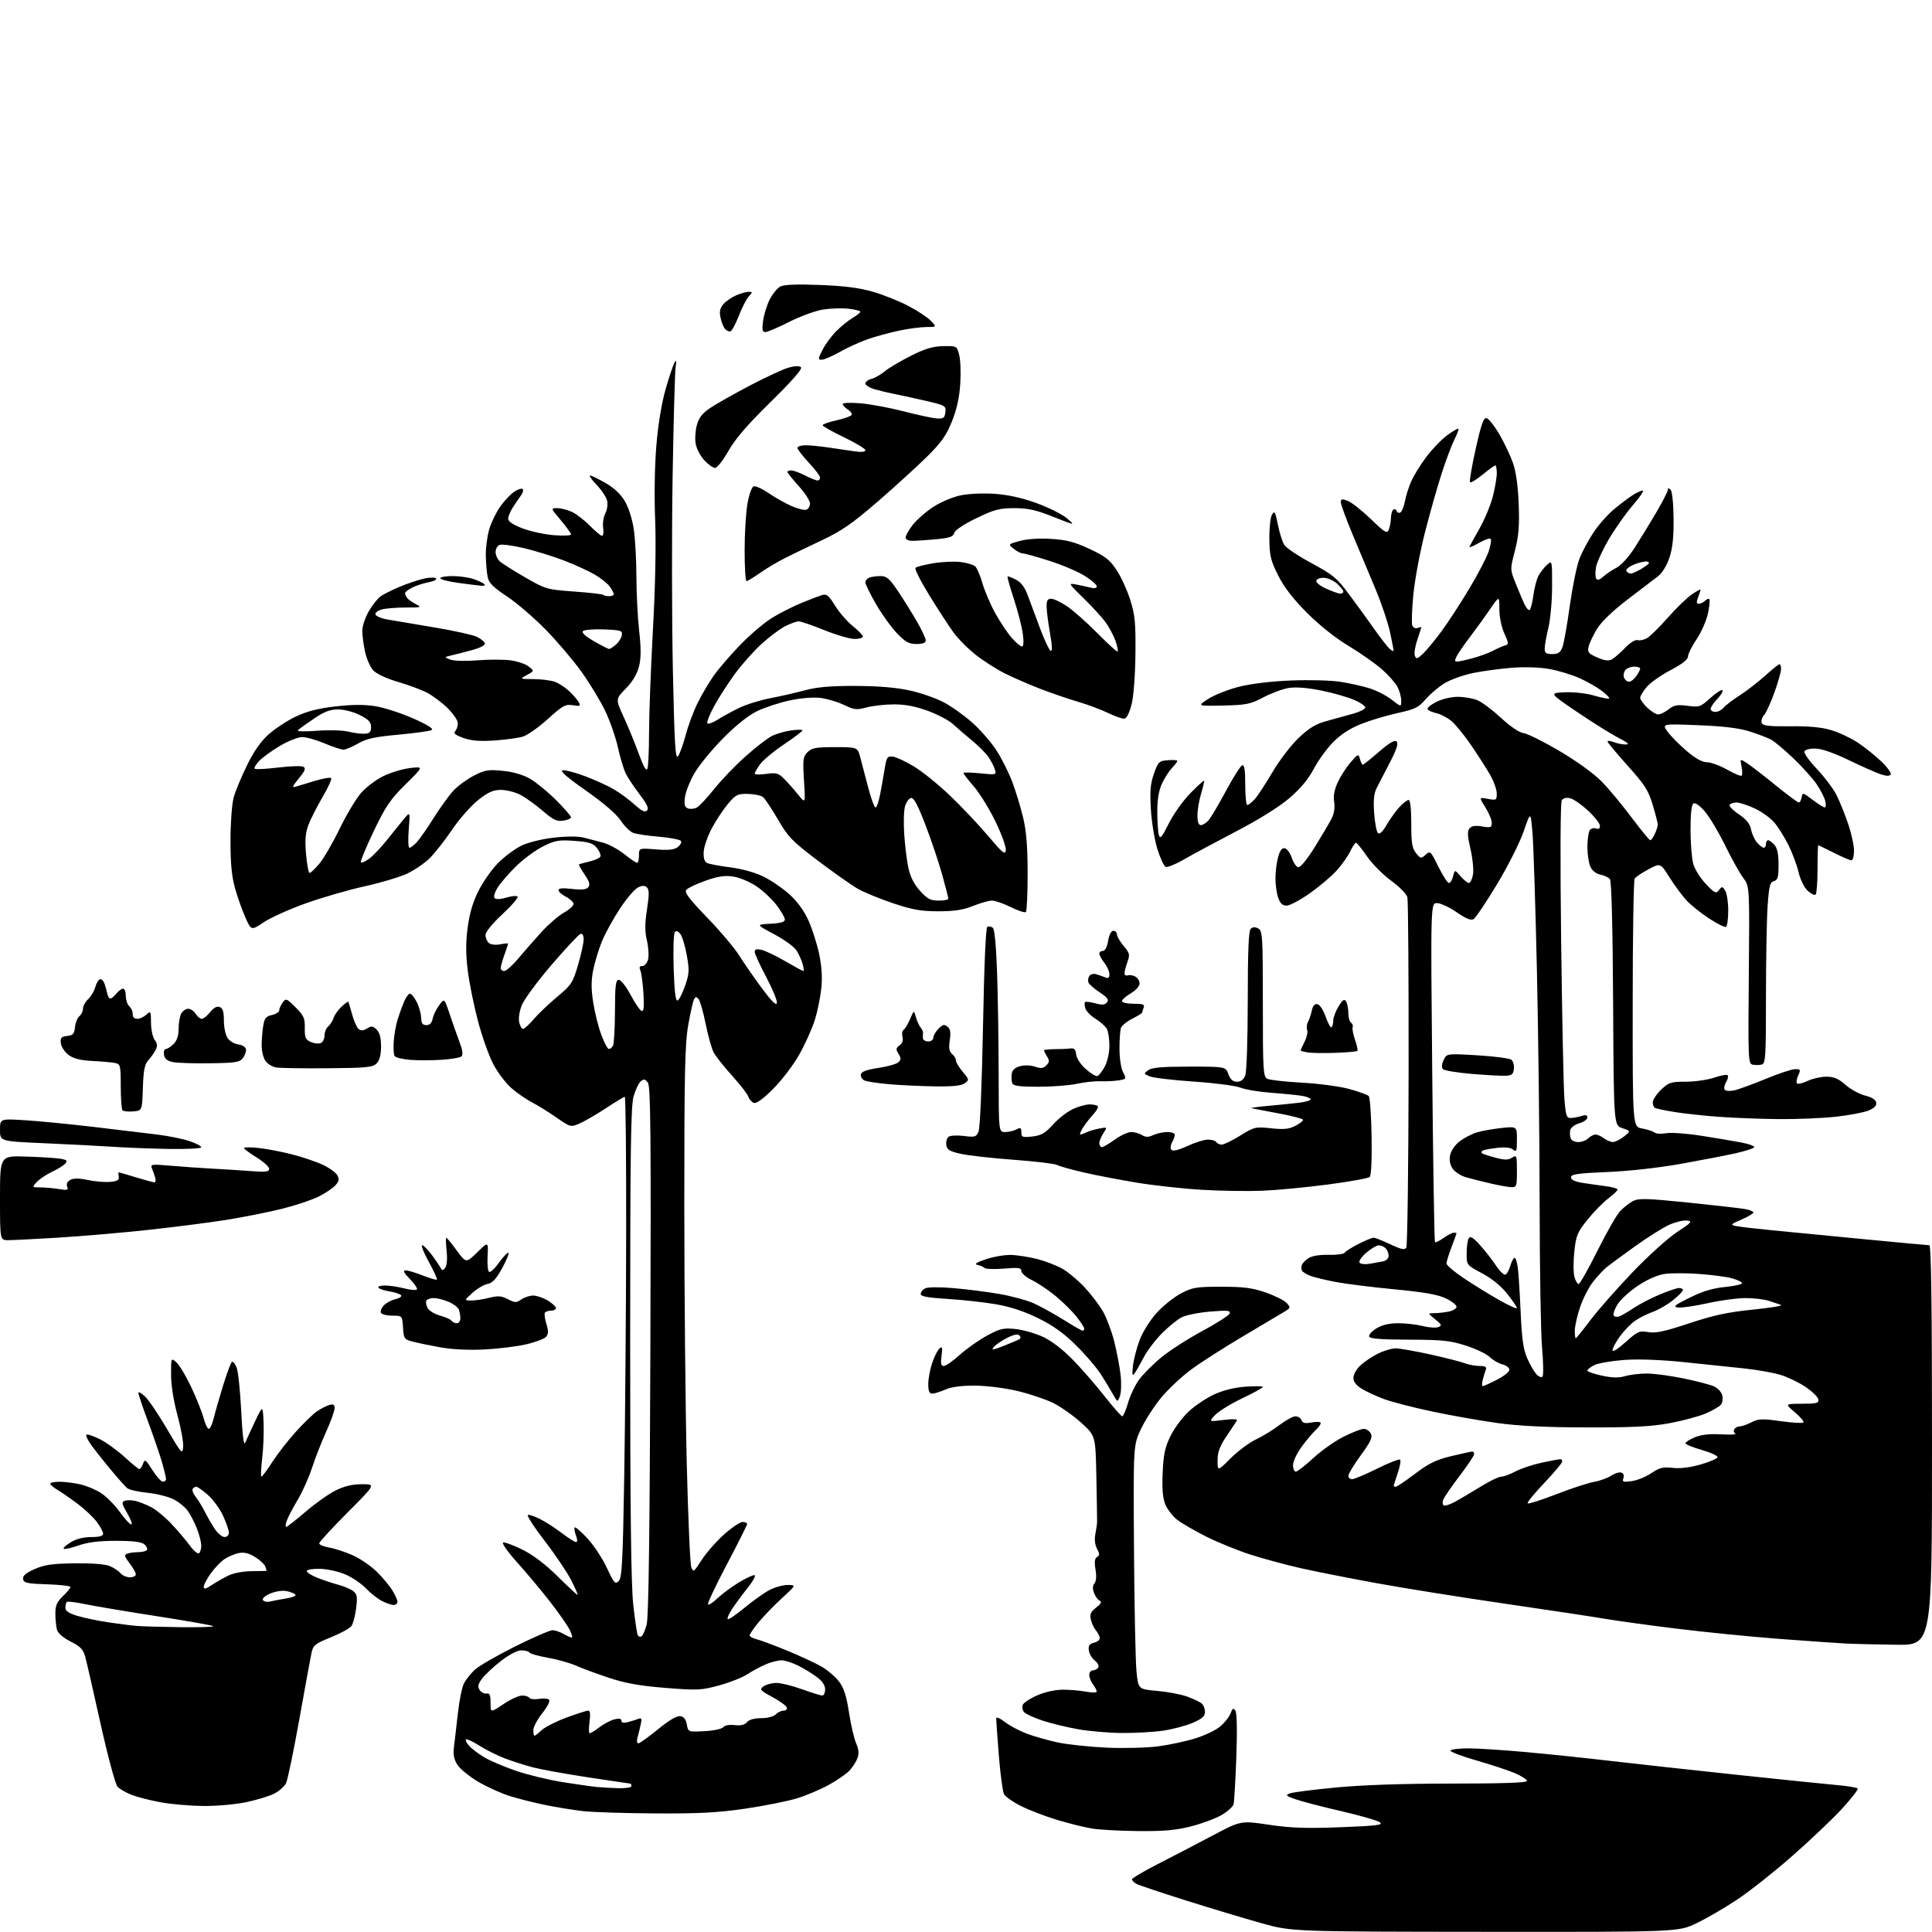 <?xml version="1.0" encoding="UTF-8" standalone="no"?>
<svg 
  version="1.1" 
  xmlns="http://www.w3.org/2000/svg" 
  xmlns:xlink="http://www.w3.org/1999/xlink" 
  xmlns:svg="http://www.w3.org/2000/svg"
  xmlns:rdf="http://www.w3.org/1999/02/22-rdf-syntax-ns#"
  xmlns:cc="http://creativecommons.org/ns#"
  xmlns:dc="http://purl.org/dc/elements/1.1/"
  viewBox="0 0 768 768"
  width="768"
  height="768"
>
<style>svg {background-color: white; }</style>"
<path stroke="none" fill="black" fill-rule="evenodd" d="M590.28,767.93C513.50,767.86 513.50,767.86 501.50,764.51C494.90,762.67 481.41,758.61 471.53,755.50C461.64,752.38 452.76,749.40 451.78,748.88C450.80,748.36 450.00,747.54 450.00,747.07C450.00,746.60 454.61,743.86 460.25,740.99C465.89,738.12 475.62,733.05 481.87,729.74C493.25,723.70 493.25,723.70 504.37,725.36C513.18,726.67 519.13,726.88 532.89,726.35C547.40,725.79 549.99,725.46 548.52,724.39C547.55,723.68 540.63,721.69 533.13,719.96C525.63,718.23 517.50,716.11 515.06,715.25C511.13,713.87 510.86,713.60 512.77,712.89C513.95,712.45 522.22,711.40 531.15,710.55C541.62,709.55 557.95,709.00 577.19,709.00C597.08,709.00 607.00,708.66 607.00,707.96C607.00,707.39 604.86,706.01 602.25,704.88C599.64,703.76 592.68,701.46 586.78,699.77C580.89,698.08 576.30,696.32 576.59,695.85C576.88,695.38 580.13,695.00 583.81,695.00C587.49,695.01 597.92,695.69 607.00,696.52C616.08,697.35 630.92,698.90 640.00,699.97C649.08,701.03 671.35,703.48 689.50,705.41C707.65,707.34 726.00,709.23 730.28,709.60C734.56,709.98 738.25,710.59 738.49,710.98C738.72,711.36 735.95,714.92 732.32,718.90C728.69,722.87 719.82,731.31 712.61,737.65C705.40,743.99 695.45,751.87 690.50,755.15C685.55,758.44 678.25,762.67 674.28,764.56C667.06,768.00 667.06,768.00 590.28,767.93zM452.59,727.88C445.39,727.82 437.02,727.36 434.00,726.86C430.98,726.36 424.68,724.79 420.02,723.37C415.35,721.96 408.96,719.49 405.80,717.90C402.65,716.31 399.64,714.20 399.11,713.21C398.58,712.22 397.67,705.38 397.07,698.01C396.48,690.63 396.00,683.99 396.00,683.25C396.00,682.36 397.18,682.80 399.44,684.52C401.33,685.97 405.21,688.03 408.05,689.11C410.89,690.19 416.43,691.77 420.36,692.62C424.28,693.47 433.12,694.41 440.00,694.72C446.89,695.02 456.09,694.78 460.50,694.18C464.90,693.59 471.52,692.17 475.20,691.02C478.89,689.88 483.32,687.76 485.04,686.31C486.76,684.86 488.61,682.53 489.14,681.12C489.94,679.04 490.29,678.84 491.09,680.03C491.70,680.94 491.84,688.01 491.46,698.50C491.12,707.85 490.62,716.29 490.36,717.25C490.09,718.21 487.95,720.12 485.60,721.50C483.25,722.87 477.81,724.90 473.50,726.00C467.46,727.55 462.70,727.97 452.59,727.88zM260.50,720.86C248.40,720.79 235.43,720.38 231.67,719.94C227.92,719.51 221.29,718.43 216.94,717.55C212.60,716.67 206.22,715.07 202.77,714.00C199.32,712.93 193.62,710.35 190.10,708.28C186.58,706.20 182.84,703.15 181.80,701.50C180.44,699.33 180.06,697.39 180.44,694.50C180.73,692.30 181.43,686.30 182.00,681.16C182.57,676.03 183.66,670.63 184.43,669.16C185.20,667.70 187.10,665.29 188.66,663.81C190.22,662.34 197.41,658.17 204.63,654.56C211.86,650.95 218.61,648.02 219.63,648.04C220.66,648.05 222.62,648.71 224.00,649.50C225.38,650.29 226.85,650.95 227.28,650.96C227.70,650.98 227.30,649.54 226.39,647.75C225.48,645.96 221.92,640.90 218.49,636.50C215.06,632.10 209.23,625.14 205.54,621.03C201.85,616.92 199.35,613.38 199.98,613.17C200.61,612.96 204.05,614.23 207.63,615.99C211.87,618.08 216.72,621.75 221.63,626.59C225.75,630.67 229.33,634.00 229.58,634.00C229.83,634.00 228.72,631.41 227.11,628.25C225.50,625.09 220.74,618.01 216.52,612.53C212.29,607.04 209.29,602.40 209.85,602.22C210.40,602.03 212.62,602.78 214.77,603.89C216.93,604.99 220.80,607.49 223.36,609.44C225.92,611.40 228.45,613.00 228.98,613.00C229.60,613.00 229.58,612.03 228.95,610.36C228.40,608.91 228.18,607.48 228.48,607.19C228.77,606.90 231.05,608.87 233.55,611.58C236.05,614.29 239.51,619.54 241.25,623.27C244.09,629.37 244.55,629.88 245.94,628.49C247.26,627.17 247.58,620.99 248.15,586.22C248.52,563.82 248.86,520.86 248.91,490.75C248.96,460.64 248.71,436.00 248.36,436.00C248.01,436.00 244.58,438.07 240.74,440.60C236.90,443.13 232.18,445.86 230.26,446.67C226.83,448.10 226.66,448.05 221.13,444.19C218.03,442.03 213.70,439.34 211.50,438.22C209.30,437.09 205.67,434.59 203.43,432.66C201.19,430.73 197.92,426.46 196.17,423.16C194.41,419.87 191.63,412.07 189.99,405.84C188.35,399.60 186.51,390.52 185.92,385.66C185.14,379.30 185.13,374.51 185.91,368.66C186.65,363.05 188.01,358.49 190.24,354.07C192.02,350.53 195.51,345.58 197.99,343.07C200.47,340.56 204.61,337.47 207.18,336.21C209.94,334.87 215.26,333.54 220.15,332.98C225.19,332.41 229.81,332.40 231.96,332.95C233.91,333.45 237.35,334.35 239.61,334.93C241.87,335.52 245.70,337.57 248.11,339.49C250.52,341.41 252.84,342.98 253.25,342.99C253.66,343.00 254.00,341.68 254.00,340.06C254.00,337.12 254.00,337.12 260.75,337.65C265.74,338.05 268.00,337.81 269.40,336.74C270.45,335.95 271.03,334.85 270.68,334.30C270.34,333.75 266.45,332.99 262.04,332.62C257.62,332.26 252.97,331.56 251.70,331.08C250.44,330.60 248.18,328.36 246.70,326.12C245.00,323.55 239.88,319.16 232.91,314.27C225.34,308.97 222.41,306.41 223.69,306.21C224.71,306.05 228.69,307.09 232.52,308.53C236.36,309.97 241.47,312.29 243.87,313.69C246.28,315.08 250.01,317.82 252.17,319.77C255.04,322.37 256.38,323.02 257.20,322.20C258.02,321.38 257.24,319.68 254.27,315.79C252.05,312.88 249.57,309.15 248.76,307.50C247.94,305.85 246.53,301.16 245.63,297.09C244.72,293.01 242.43,286.45 240.54,282.52C238.65,278.59 234.46,271.68 231.23,267.15C228.00,262.63 221.57,255.06 216.95,250.32C212.32,245.59 205.38,239.63 201.53,237.09C196.16,233.54 194.36,231.75 193.87,229.48C193.52,227.84 193.18,223.99 193.12,220.93C193.05,217.87 193.67,213.10 194.49,210.35C195.31,207.59 197.33,203.47 198.97,201.20C200.61,198.93 203.11,196.32 204.51,195.40C205.91,194.48 207.37,194.04 207.75,194.41C208.12,194.79 207.88,195.86 207.20,196.80C206.52,197.73 205.08,199.85 203.99,201.50C202.90,203.15 202.01,205.26 202.00,206.18C202.00,207.30 203.90,208.58 207.75,210.05C210.91,211.25 216.54,212.47 220.25,212.75C223.96,213.04 227.00,212.90 227.00,212.45C227.00,212.00 225.17,209.46 222.94,206.81C218.88,202.00 218.88,202.00 221.54,202.00C223.00,202.00 225.65,202.69 227.43,203.53C229.20,204.38 232.40,206.85 234.53,209.03C236.66,211.21 238.82,213.00 239.32,213.00C239.82,213.00 240.02,211.57 239.76,209.83C239.51,208.08 239.89,205.51 240.61,204.12C241.34,202.72 241.67,200.43 241.34,199.04C241.02,197.64 239.14,194.81 237.17,192.75C235.20,190.69 234.02,189.00 234.55,189.01C235.07,189.01 237.84,190.36 240.70,192.00C244.14,193.97 246.77,196.45 248.43,199.29C249.91,201.82 251.37,206.46 251.96,210.55C252.51,214.37 252.97,222.81 252.98,229.29C252.99,235.77 253.48,245.42 254.07,250.72C254.86,257.79 254.85,261.57 254.01,264.93C253.25,267.97 251.50,270.91 248.77,273.71C244.67,277.92 244.67,277.92 247.87,284.88C249.64,288.71 252.35,295.30 253.89,299.54C255.82,304.84 256.90,306.71 257.35,305.54C257.71,304.60 258.00,298.14 258.01,291.17C258.01,284.20 258.70,265.90 259.54,250.50C260.51,232.89 260.83,216.56 260.43,206.50C260.05,197.08 260.25,184.95 260.92,177.00C261.63,168.52 263.02,160.15 264.65,154.50C266.08,149.55 267.67,144.82 268.19,144.00C268.85,142.96 268.97,143.50 268.58,145.80C268.28,147.61 267.74,167.41 267.37,189.80C267.01,212.18 267.06,246.68 267.48,266.45C268.11,296.11 268.47,302.08 269.53,300.63C270.23,299.67 271.60,295.87 272.57,292.19C273.54,288.51 275.67,282.80 277.29,279.50C278.91,276.20 281.84,271.25 283.78,268.50C285.73,265.75 290.51,260.21 294.41,256.19C298.31,252.17 303.98,247.38 307.00,245.54C310.02,243.70 315.20,241.08 318.50,239.72C321.80,238.36 325.50,236.94 326.72,236.56C328.60,235.99 329.41,236.63 331.94,240.75C333.59,243.42 336.75,247.07 338.97,248.85C341.18,250.64 343.00,252.52 343.00,253.05C343.00,253.57 341.51,254.00 339.69,254.00C337.88,254.00 332.48,252.42 327.71,250.50C322.93,248.57 318.33,247.00 317.47,247.00C316.62,247.00 314.20,247.88 312.09,248.95C309.99,250.03 305.76,253.20 302.69,256.00C299.63,258.80 294.91,264.10 292.20,267.79C289.49,271.48 285.75,277.28 283.90,280.67C282.04,284.07 280.83,287.16 281.21,287.54C281.59,287.93 283.39,287.29 285.20,286.12C287.02,284.96 290.80,282.88 293.60,281.50C296.41,280.12 302.03,278.35 306.10,277.57C310.17,276.79 316.43,275.36 320.00,274.40C324.74,273.11 330.16,272.64 340.00,272.67C348.95,272.69 356.20,273.29 361.50,274.44C365.90,275.39 372.04,277.52 375.14,279.17C378.25,280.81 383.39,284.48 386.57,287.32C389.75,290.15 394.04,295.09 396.10,298.28C398.17,301.48 401.00,307.11 402.39,310.80C403.78,314.48 405.72,320.88 406.71,325.00C408.00,330.42 408.49,336.57 408.50,347.17C408.50,355.23 408.19,362.15 407.80,362.53C407.42,362.92 404.74,362.05 401.86,360.62C398.97,359.18 395.59,358.00 394.34,358.00C393.09,358.00 389.69,358.96 386.79,360.13C382.84,361.72 379.35,362.25 373.00,362.25C366.12,362.24 362.69,361.64 355.00,359.06C349.77,357.31 343.48,354.72 341.00,353.31C338.52,351.89 331.38,346.86 325.12,342.13C314.91,334.40 313.29,332.73 309.25,325.78C306.78,321.52 304.12,317.51 303.34,316.87C302.56,316.22 299.87,315.65 297.36,315.59C293.22,315.51 292.49,315.87 289.42,319.50C287.56,321.70 284.67,326.06 283.00,329.18C281.33,332.31 279.85,336.52 279.73,338.54C279.58,340.97 280.01,342.49 281.00,343.01C281.82,343.45 285.99,344.24 290.25,344.78C294.89,345.37 300.17,346.83 303.44,348.43C306.43,349.89 311.09,353.07 313.78,355.49C316.97,358.36 319.63,362.00 321.39,365.94C322.88,369.26 324.79,375.25 325.63,379.24C326.66,384.17 326.94,388.59 326.47,392.98C326.10,396.55 324.94,402.17 323.90,405.48C322.86,408.79 320.13,414.88 317.84,419.00C315.52,423.17 310.90,429.27 307.42,432.75C303.27,436.91 300.66,438.81 299.63,438.41C298.77,438.08 297.81,436.98 297.48,435.95C297.16,434.92 294.23,431.15 290.98,427.56C287.73,423.97 284.43,419.79 283.65,418.27C282.86,416.75 281.45,411.68 280.51,407.00C279.56,402.32 278.31,397.91 277.72,397.19C276.84,396.10 276.52,396.11 275.90,397.22C275.48,397.96 274.44,402.60 273.57,407.53C272.26,415.05 272.01,426.70 272.02,479.50C272.03,514.15 272.47,560.09 272.99,581.59C273.52,603.09 274.33,621.71 274.79,622.96C275.58,625.11 275.84,624.93 278.94,620.09C280.76,617.26 284.76,612.70 287.82,609.97C290.89,607.24 294.21,605.00 295.20,605.00C296.19,605.00 297.00,605.36 297.00,605.80C297.00,606.24 293.37,613.48 288.93,621.89C284.49,630.30 281.12,637.45 281.44,637.78C281.77,638.10 283.49,636.98 285.26,635.29C287.04,633.59 290.86,630.77 293.75,629.02C296.63,627.27 299.44,625.98 299.98,626.17C300.51,626.35 299.34,628.52 297.36,631.00C295.38,633.48 292.62,637.20 291.23,639.27C289.84,641.34 288.97,643.30 289.28,643.62C289.60,643.93 292.62,641.89 296.00,639.08C299.38,636.27 303.89,633.08 306.03,631.98C308.17,630.89 311.40,630.02 313.21,630.05C316.50,630.09 316.50,630.09 310.83,635.30C307.72,638.16 303.56,642.46 301.58,644.84C299.61,647.23 298.00,649.59 298.00,650.08C298.00,650.56 299.24,651.26 300.75,651.62C302.26,651.98 307.77,654.04 313.00,656.19C318.23,658.35 324.40,661.22 326.72,662.58C329.03,663.93 332.10,666.58 333.53,668.45C335.46,670.98 336.47,674.11 337.48,680.68C338.22,685.53 339.50,691.06 340.31,692.96C341.38,695.45 341.52,697.12 340.83,698.96C340.30,700.36 338.88,702.55 337.68,703.84C336.48,705.12 332.80,707.67 329.50,709.50C326.20,711.33 320.44,713.76 316.70,714.90C312.96,716.03 303.73,717.87 296.20,718.98C285.40,720.56 277.84,720.96 260.50,720.86zM80.79,717.91C75.68,717.86 68.15,717.21 64.06,716.47C59.97,715.73 54.74,714.41 52.43,713.53C50.13,712.65 47.55,711.16 46.70,710.21C45.85,709.27 42.86,698.17 40.04,685.50C37.23,672.85 34.48,660.81 33.93,658.75C33.10,655.66 32.06,654.56 28.09,652.55C25.07,651.01 23.03,649.24 22.64,647.80C22.30,646.53 22.02,643.67 22.01,641.44C22.00,638.22 22.62,636.78 25.00,634.50C26.65,632.92 28.00,631.28 28.00,630.85C28.00,630.42 23.84,629.95 18.76,629.79C10.85,629.54 9.47,629.25 9.18,627.73C8.94,626.44 10.16,625.37 13.67,623.78C17.58,622.03 20.60,621.58 29.50,621.45C36.15,621.35 41.69,621.76 43.50,622.49C45.15,623.15 47.12,624.43 47.87,625.35C48.63,626.26 50.31,627.00 51.62,627.00C52.93,627.00 54.00,626.48 54.00,625.84C54.00,625.21 52.89,623.23 51.52,621.44C49.42,618.69 49.28,618.10 50.61,617.60C51.46,617.27 53.45,617.00 55.02,617.00C56.60,617.00 58.13,616.60 58.43,616.11C58.73,615.63 58.24,614.61 57.34,613.86C56.20,612.92 52.73,612.50 46.10,612.50C39.34,612.50 34.93,613.05 31.19,614.35C28.26,615.37 25.62,615.96 25.32,615.66C25.02,615.35 26.29,614.19 28.14,613.06C30.28,611.75 33.23,611.01 36.25,611.00C39.49,611.00 41.00,610.58 41.00,609.69C41.00,608.98 39.89,606.89 38.54,605.06C37.19,603.23 33.77,599.99 30.93,597.85C28.09,595.72 24.47,593.21 22.88,592.27C21.30,591.33 20.00,590.22 20.00,589.78C20.00,589.35 21.69,589.01 23.75,589.02C25.81,589.04 29.52,589.51 32.00,590.07C34.48,590.64 38.20,592.21 40.27,593.58C42.35,594.94 45.65,598.30 47.62,601.03C49.58,603.76 51.64,606.00 52.19,606.00C52.74,606.00 52.03,604.02 50.61,601.60C48.40,597.83 48.26,597.12 49.60,596.60C50.46,596.27 52.36,596.29 53.83,596.64C55.30,597.00 58.08,598.08 60.00,599.06C61.92,600.04 65.55,603.01 68.06,605.67C70.57,608.33 73.86,612.20 75.38,614.27C76.89,616.34 78.55,617.78 79.07,617.46C79.58,617.14 80.00,615.79 80.00,614.46C80.00,613.13 79.25,610.12 78.33,607.77C77.42,605.42 75.81,602.25 74.75,600.73C73.69,599.20 71.12,597.08 69.03,596.02C66.95,594.95 62.26,593.77 58.62,593.40C54.98,593.03 51.38,592.22 50.62,591.61C49.86,591.00 46.81,587.58 43.84,584.00C40.87,580.42 37.39,576.01 36.11,574.19C34.83,572.37 34.03,570.63 34.34,570.33C34.65,570.02 36.96,570.77 39.48,571.99C42.01,573.21 46.48,576.42 49.43,579.11C52.37,581.80 55.07,584.00 55.42,584.00C55.78,584.00 56.42,583.04 56.85,581.86C57.58,579.91 57.89,580.12 60.57,584.36C62.18,586.91 64.06,589.00 64.75,589.00C65.44,589.00 66.00,588.51 66.00,587.90C66.00,587.30 65.26,584.27 64.36,581.17C63.46,578.07 60.99,570.85 58.86,565.13C56.74,559.40 55.00,554.25 55.00,553.68C55.00,553.12 56.17,553.74 57.61,555.08C59.05,556.41 62.98,562.23 66.36,568.00C72.12,577.84 72.52,578.30 72.81,575.27C72.98,573.49 71.97,567.81 70.56,562.63C68.99,556.87 68.00,550.61 68.00,546.46C68.00,539.69 68.00,539.69 70.15,541.60C71.34,542.64 74.00,547.10 76.07,551.50C78.13,555.90 80.33,561.41 80.95,563.75C81.57,566.09 82.49,568.00 83.00,568.00C83.51,568.00 84.39,566.09 84.96,563.75C85.53,561.41 87.22,555.53 88.71,550.68C90.20,545.83 91.78,541.64 92.21,541.37C92.65,541.10 93.49,542.14 94.09,543.69C94.68,545.24 95.49,553.02 95.89,561.00C96.36,570.42 96.91,574.80 97.46,573.50C97.93,572.40 99.70,568.58 101.39,565.00C104.48,558.50 104.48,558.50 104.78,565.56C104.94,569.44 104.69,575.85 104.22,579.81C103.75,583.76 103.62,587.00 103.93,586.99C104.24,586.99 106.19,584.36 108.25,581.16C110.31,577.96 114.50,572.58 117.56,569.19C120.62,565.81 124.33,562.20 125.81,561.15C127.29,560.11 129.51,558.95 130.75,558.56C132.55,558.00 133.00,558.25 133.00,559.81C133.00,560.88 131.49,565.07 129.65,569.13C127.81,573.18 125.28,579.65 124.03,583.50C122.77,587.35 120.25,592.99 118.43,596.04C116.60,599.09 114.65,602.80 114.08,604.29C113.51,605.78 113.38,606.99 113.77,606.97C114.17,606.95 117.63,604.24 121.45,600.96C125.28,597.67 130.65,593.86 133.40,592.49C136.90,590.75 140.04,590.00 143.88,590.00C149.37,590.00 149.37,590.00 138.16,601.25C132.00,607.44 126.92,612.95 126.89,613.50C126.85,614.05 128.70,614.82 130.99,615.21C133.27,615.60 137.54,617.02 140.47,618.36C143.40,619.70 147.66,622.66 149.94,624.94C152.21,627.21 154.96,630.52 156.03,632.29C157.11,634.05 157.99,636.06 158.00,636.75C158.00,637.44 157.30,638.00 156.45,638.00C155.60,638.00 153.49,637.27 151.77,636.38C150.05,635.49 147.22,633.26 145.49,631.42C143.75,629.58 140.12,627.10 137.42,625.92C134.71,624.74 130.15,623.71 127.28,623.64C124.41,623.56 122.01,623.94 121.93,624.49C121.86,625.03 123.76,626.25 126.15,627.19C128.54,628.14 132.30,629.39 134.50,629.97C136.70,630.56 139.34,631.68 140.37,632.47C141.96,633.69 142.14,634.71 141.56,639.34C141.19,642.33 140.35,645.51 139.69,646.40C139.04,647.30 135.36,649.30 131.52,650.85C125.20,653.41 124.48,654.00 123.82,657.09C123.42,658.96 121.24,670.85 118.98,683.50C116.71,696.15 114.34,707.55 113.71,708.84C113.08,710.13 110.95,712.00 108.98,713.01C107.01,714.01 101.95,715.55 97.74,716.42C93.53,717.29 85.90,717.96 80.79,717.91zM245.75,710.84C248.69,710.93 251.00,710.56 251.00,710.00C251.00,709.45 250.79,709.00 250.53,709.00C250.28,709.00 242.74,707.88 233.78,706.52C224.83,705.16 215.02,703.39 211.99,702.59C208.95,701.80 203.98,700.22 200.94,699.08C197.89,697.94 193.23,695.63 190.59,693.95C187.94,692.27 185.52,691.14 185.22,691.44C184.92,691.74 185.54,692.94 186.59,694.10C187.64,695.26 190.39,697.31 192.70,698.67C195.01,700.02 200.65,702.41 205.25,703.97C209.84,705.53 218.07,707.52 223.55,708.40C229.02,709.27 235.07,710.14 237.00,710.33C238.93,710.52 242.86,710.75 245.75,710.84zM253.76,693.00C254.30,693.00 257.79,690.50 261.52,687.45C265.89,683.87 269.03,682.01 270.39,682.20C271.84,682.41 272.65,683.43 273.02,685.50C273.55,688.50 273.55,688.50 280.02,688.17C283.63,687.98 286.94,687.28 287.50,686.59C288.10,685.84 289.93,685.50 292.06,685.75C294.49,686.04 296.03,685.67 296.93,684.59C297.76,683.59 299.84,683.00 302.55,683.00C305.05,683.00 307.49,682.37 308.36,681.50C309.18,680.67 310.60,680.00 311.51,680.00C312.42,680.00 312.99,679.44 312.77,678.75C312.55,678.06 309.97,676.20 307.03,674.60C302.10,671.93 301.83,671.60 303.53,670.35C304.55,669.61 306.84,669.00 308.63,669.00C310.42,669.00 315.00,670.12 318.81,671.50C322.62,672.88 326.25,674.00 326.87,674.00C327.49,674.00 328.00,672.90 328.00,671.55C328.00,669.95 326.87,668.25 324.75,666.67C322.96,665.32 319.61,663.28 317.29,662.11C314.97,660.95 311.99,660.00 310.66,660.00C309.33,660.00 306.56,660.70 304.51,661.56C302.45,662.42 299.14,664.20 297.14,665.51C295.14,666.82 290.06,668.83 285.86,669.98C278.76,671.91 277.26,671.98 264.56,670.97C254.39,670.16 248.67,669.14 242.20,667.00C237.41,665.42 231.47,663.23 229.00,662.13C226.53,661.04 221.46,659.61 217.75,658.97C214.03,658.32 210.74,657.39 210.44,656.90C210.13,656.40 208.67,656.02 207.19,656.04C205.60,656.06 202.30,657.80 199.10,660.29C196.12,662.61 192.76,665.75 191.62,667.29C190.00,669.47 189.80,670.44 190.66,671.79C191.27,672.73 192.49,673.37 193.38,673.21C194.65,672.98 195.00,673.77 195.00,676.89C195.00,680.86 195.00,680.86 200.10,677.43C202.91,675.54 206.25,674.00 207.54,674.00C208.83,674.00 210.14,674.42 210.46,674.93C210.78,675.45 212.55,675.62 214.39,675.32C216.24,675.02 218.02,675.22 218.36,675.77C218.69,676.31 217.41,678.73 215.49,681.13C213.58,683.53 212.02,686.51 212.01,687.75C212.00,688.99 212.20,690.00 212.45,690.00C212.70,690.00 214.00,688.99 215.34,687.75C216.68,686.51 221.13,684.26 225.22,682.75C229.31,681.24 233.18,680.00 233.81,680.00C234.60,680.00 234.77,681.42 234.34,684.50C234.01,686.98 234.04,689.00 234.43,689.00C234.82,689.00 236.57,687.91 238.32,686.58C240.07,685.25 242.74,683.85 244.25,683.47C246.12,683.00 247.00,683.17 247.00,684.00C247.00,684.79 247.85,685.00 249.41,684.61C250.73,684.28 252.60,683.71 253.57,683.34C255.06,682.76 255.22,683.09 254.68,685.58C254.33,687.19 253.76,689.51 253.41,690.75C253.05,692.00 253.21,693.00 253.76,693.00zM446.00,688.89C440.77,688.85 432.90,688.18 428.50,687.39C424.10,686.61 417.72,685.05 414.33,683.93C410.93,682.80 407.66,681.29 407.06,680.57C406.46,679.85 406.23,678.56 406.55,677.72C406.88,676.88 409.47,675.17 412.32,673.93C415.40,672.59 419.52,671.68 422.50,671.68C425.25,671.67 429.41,672.03 431.75,672.47C434.14,672.92 435.99,672.88 435.97,672.38C435.95,671.90 435.28,670.63 434.47,669.56C433.66,668.49 433.00,666.80 433.00,665.81C433.00,664.81 433.65,664.00 434.44,664.00C435.23,664.00 436.20,663.49 436.58,662.86C436.97,662.24 436.36,661.00 435.22,660.11C434.09,659.23 433.01,657.40 432.83,656.06C432.57,654.15 433.05,653.47 435.00,652.97C436.45,652.59 437.36,651.73 437.17,650.91C436.99,650.14 436.26,648.83 435.56,648.00C434.85,647.17 433.98,645.30 433.64,643.83C433.13,641.69 433.55,640.74 435.75,639.02C437.66,637.53 438.10,636.71 437.19,636.33C436.46,636.03 435.44,634.66 434.91,633.27C434.26,631.57 434.32,630.32 435.07,629.41C435.77,628.57 435.93,626.52 435.48,623.91C434.98,620.93 435.15,619.52 436.09,618.94C437.18,618.27 437.17,617.69 436.08,615.65C435.25,614.10 435.00,611.91 435.42,609.83C435.78,608.00 436.10,605.83 436.11,605.00C436.13,604.17 436.00,596.13 435.82,587.12C435.50,570.74 435.50,570.74 429.79,565.55C426.64,562.70 421.60,559.15 418.58,557.67C415.57,556.19 409.19,554.06 404.42,552.93C399.58,551.77 392.16,550.84 387.62,550.81C382.22,550.78 378.25,551.30 375.78,552.38C373.74,553.27 371.37,554.00 370.53,554.00C369.42,554.00 369.00,552.94 369.00,550.18C369.00,548.08 369.71,544.28 370.57,541.74C371.44,539.20 372.75,536.62 373.48,536.01C374.58,535.11 374.72,535.64 374.28,538.95C373.86,542.06 374.07,543.00 375.18,543.00C375.98,543.00 378.85,540.99 381.56,538.54C384.28,536.09 389.14,532.66 392.38,530.92C397.54,528.13 398.91,527.81 403.63,528.30C406.59,528.61 411.46,529.98 414.46,531.35C417.81,532.89 422.33,536.31 426.20,540.25C429.67,543.77 435.39,550.33 438.93,554.82C442.47,559.32 445.70,563.00 446.11,563.00C446.52,563.00 447.55,560.61 448.40,557.69C449.25,554.76 451.24,550.59 452.82,548.41C454.40,546.23 458.43,542.20 461.78,539.47C465.13,536.74 472.48,532.02 478.12,529.00C483.75,525.98 488.57,522.87 488.82,522.09C489.19,520.93 487.87,520.81 481.02,521.38C476.49,521.76 471.41,522.77 469.74,523.64C468.06,524.50 464.55,527.35 461.93,529.97C459.31,532.59 456.02,536.93 454.62,539.62C453.22,542.30 451.58,545.17 450.96,546.00C450.09,547.15 449.96,546.44 450.38,542.89C450.68,540.35 451.86,535.76 453.02,532.69C454.19,529.56 457.13,524.85 459.70,521.99C462.22,519.19 466.58,515.68 469.39,514.19C474.04,511.74 475.49,511.50 485.50,511.50C494.37,511.50 497.78,511.94 503.13,513.79C506.78,515.05 510.53,516.93 511.47,517.96C513.08,519.75 513.05,519.92 510.83,521.27C509.55,522.06 502.20,526.43 494.50,530.98C486.80,535.54 477.41,541.53 473.64,544.31C469.87,547.08 464.50,552.09 461.72,555.43C458.94,558.77 455.28,564.42 453.58,568.00C450.50,574.50 450.50,574.50 450.78,616.00C450.93,638.83 451.38,660.65 451.78,664.50C452.50,671.50 452.50,671.50 460.00,672.16C464.12,672.52 469.49,673.53 471.91,674.42C474.34,675.30 476.93,676.53 477.66,677.14C478.40,677.75 479.00,679.26 479.00,680.50C479.00,682.25 477.89,683.23 474.08,684.87C471.38,686.03 466.09,687.43 462.33,687.97C458.57,688.52 451.23,688.93 446.00,688.89zM753.75,653.81C745.91,653.71 736.80,653.49 733.50,653.32C730.20,653.15 718.27,652.31 707.00,651.46C695.73,650.60 677.50,648.78 666.50,647.42C655.50,646.06 642.67,644.30 638.00,643.50C633.33,642.70 615.48,640.00 598.35,637.51C581.21,635.01 558.49,631.39 547.85,629.45C537.21,627.52 523.52,624.82 517.43,623.46C511.34,622.09 502.14,619.61 497.00,617.95C491.85,616.28 484.01,613.09 479.57,610.86C475.13,608.63 469.99,605.67 468.14,604.27C466.30,602.88 464.11,600.12 463.28,598.14C462.20,595.53 461.89,592.03 462.18,585.46C462.50,578.13 463.10,575.32 465.31,570.80C466.81,567.73 470.09,563.33 472.60,561.02C475.10,558.71 479.66,555.67 482.73,554.27C486.27,552.64 490.81,551.53 495.16,551.22C498.92,550.95 502.00,551.00 502.00,551.34C502.00,551.67 498.29,553.72 493.75,555.88C489.21,558.05 484.38,561.03 483.00,562.51C480.50,565.19 480.50,565.19 486.39,564.46C490.15,564.00 492.06,564.09 491.68,564.71C491.35,565.25 489.48,568.05 487.54,570.94C484.84,574.95 484.00,577.23 484.00,580.54C484.00,584.87 484.00,584.87 489.25,579.65C492.14,576.77 496.64,573.43 499.24,572.21C501.85,570.99 506.05,568.42 508.57,566.50C511.09,564.57 513.97,563.00 514.97,563.00C515.97,563.00 517.05,563.70 517.38,564.55C517.83,565.73 518.81,565.94 521.49,565.44C523.51,565.06 525.00,565.18 525.00,565.73C525.00,566.26 524.06,567.54 522.91,568.58C521.77,569.62 519.29,572.56 517.41,575.12C515.54,577.67 514.00,580.95 514.00,582.38C514.00,583.82 514.50,585.00 515.12,585.00C515.73,585.00 518.85,582.57 522.06,579.61C525.26,576.64 530.68,572.82 534.10,571.11C537.52,569.40 541.13,568.00 542.12,568.00C543.12,568.00 544.37,568.83 544.91,569.84C545.70,571.32 544.92,573.03 540.95,578.47C538.23,582.20 536.00,585.88 536.00,586.63C536.00,587.38 536.67,588.00 537.49,588.00C538.30,588.00 542.79,586.11 547.45,583.80C552.11,581.48 556.22,579.88 556.57,580.24C556.93,580.60 556.50,583.02 555.61,585.62C554.73,588.23 554.00,590.50 554.00,590.68C554.00,590.86 554.38,591.00 554.85,591.00C555.32,591.00 558.78,588.67 562.55,585.81C568.04,581.66 570.91,580.27 576.95,578.82C581.10,577.83 584.84,577.01 585.25,577.01C585.66,577.00 586.00,577.47 586.00,578.05C586.00,578.63 583.36,582.57 580.13,586.80C576.90,591.04 574.00,595.27 573.68,596.22C573.35,597.16 573.45,598.16 573.90,598.44C574.34,598.71 576.23,598.12 578.10,597.13C579.97,596.14 584.53,593.46 588.23,591.17C591.93,588.87 595.77,587.00 596.75,587.00C597.73,587.00 600.28,586.06 602.42,584.92C604.56,583.77 609.28,582.20 612.90,581.43C616.53,580.66 619.84,580.03 620.25,580.02C620.66,580.01 621.00,580.45 621.00,581.00C621.00,581.55 617.78,585.38 613.85,589.52C609.92,593.66 606.96,597.29 607.27,597.61C607.58,597.92 612.71,596.28 618.67,593.98C624.63,591.67 631.37,589.46 633.66,589.06C635.95,588.67 639.03,587.56 640.49,586.60C641.96,585.63 643.79,585.09 644.56,585.39C645.41,585.71 645.71,586.60 645.32,587.62C644.76,589.08 645.20,589.24 648.60,588.78C650.77,588.49 654.29,587.06 656.43,585.61C659.68,583.41 661.08,583.06 664.91,583.50C667.85,583.84 671.82,583.36 675.95,582.18C679.49,581.16 682.55,579.86 682.73,579.30C682.92,578.73 680.13,577.43 676.54,576.40C672.94,575.37 670.00,574.16 670.00,573.71C670.00,573.26 671.67,572.20 673.71,571.35C676.23,570.29 679.57,569.92 684.16,570.18C687.87,570.39 690.42,570.26 689.82,569.89C689.23,569.52 689.05,568.72 689.43,568.11C689.81,567.50 690.79,567.00 691.61,567.00C692.43,567.00 694.51,566.27 696.24,565.38C698.98,563.96 700.45,563.90 707.80,564.93C712.44,565.58 716.51,565.82 716.86,565.46C717.21,565.10 715.70,563.29 713.50,561.42C709.50,558.03 709.50,558.03 716.32,558.01C722.28,558.00 723.10,557.78 722.81,556.25C722.63,555.29 720.30,553.04 717.64,551.26C714.98,549.48 710.48,547.33 707.65,546.49C704.82,545.65 698.45,544.52 693.50,543.99C688.55,543.46 677.75,542.33 669.50,541.48C659.93,540.50 651.24,540.19 645.50,540.61C640.55,540.98 635.26,541.90 633.75,542.66C632.24,543.43 631.00,544.40 631.00,544.82C631.00,545.24 633.59,546.15 636.75,546.83C640.90,547.73 643.47,547.78 645.99,547.04C647.91,546.47 651.80,546.00 654.63,546.00C657.46,546.00 664.02,546.87 669.21,547.94C674.40,549.01 679.86,550.44 681.35,551.11C682.83,551.79 684.31,553.40 684.64,554.68C684.96,555.97 684.71,557.65 684.08,558.40C683.45,559.16 680.75,560.72 678.08,561.87C675.40,563.02 669.00,564.75 663.86,565.71C656.58,567.07 649.28,567.45 631.00,567.42C614.50,567.39 603.81,566.86 595.11,565.66C588.29,564.71 576.59,562.64 569.11,561.05C561.62,559.47 553.02,557.23 550.00,556.09C546.98,554.95 543.04,553.12 541.25,552.02C539.09,550.69 538.00,549.25 538.00,547.70C538.00,546.42 539.24,544.21 540.75,542.80C542.26,541.38 545.39,539.27 547.71,538.11C550.03,536.95 553.22,536.00 554.81,536.00C556.40,536.00 562.60,537.09 568.60,538.42C574.59,539.75 580.77,541.33 582.32,541.92C583.86,542.51 586.50,543.00 588.17,543.00C590.54,543.00 591.08,543.35 590.60,544.59C590.27,545.47 589.72,547.27 589.39,548.59C589.06,549.92 589.07,551.00 589.42,551.00C589.78,551.00 592.30,549.87 595.03,548.48C597.76,547.10 600.00,545.31 600.00,544.50C600.00,543.70 598.76,542.74 597.25,542.37C595.74,542.00 593.48,540.69 592.23,539.47C590.99,538.24 586.71,536.19 582.73,534.91C576.48,532.90 573.42,532.58 560.09,532.54C548.88,532.51 544.56,532.17 544.26,531.28C544.04,530.61 545.35,529.15 547.18,528.03C549.41,526.67 552.24,526.01 555.81,526.00C558.73,526.00 563.11,526.50 565.54,527.11C567.97,527.73 570.76,527.92 571.73,527.54C573.28,526.93 573.13,526.55 570.50,524.43C567.50,522.01 567.50,522.01 570.12,522.00C571.57,522.00 574.16,521.72 575.88,521.38C577.59,521.03 579.00,520.17 579.00,519.46C579.00,518.76 577.09,517.25 574.75,516.13C571.63,514.62 566.17,513.66 554.27,512.52C545.34,511.67 534.76,510.34 530.77,509.57C526.77,508.80 522.31,507.71 520.85,507.15C519.39,506.58 517.92,505.69 517.59,505.15C517.26,504.62 517.23,503.57 517.52,502.82C517.80,502.07 519.04,500.83 520.27,500.06C521.60,499.22 524.80,498.72 528.20,498.82C531.34,498.90 534.18,498.52 534.52,497.97C534.86,497.41 537.34,495.85 540.04,494.48C542.73,493.12 545.43,492.00 546.03,492.00C546.63,492.00 549.62,493.18 552.67,494.63C557.02,496.68 558.40,496.97 559.03,495.95C559.47,495.24 559.88,464.14 559.94,426.83C559.99,389.53 559.78,357.97 559.46,356.69C559.13,355.40 556.25,352.45 552.98,350.07C549.74,347.71 545.42,343.35 543.38,340.39C541.34,337.43 539.38,335.00 539.02,335.00C538.66,335.00 537.63,336.56 536.72,338.46C535.82,340.36 533.37,343.80 531.29,346.10C529.20,348.41 524.39,352.48 520.59,355.15C516.79,357.82 512.68,360.00 511.44,360.00C509.82,360.00 508.89,359.12 508.10,356.85C507.49,355.12 507.00,351.63 507.01,349.10C507.01,346.57 507.49,342.79 508.07,340.69C508.80,338.04 509.62,336.97 510.73,337.19C511.60,337.36 512.85,339.07 513.50,341.00C514.15,342.93 515.31,344.61 516.09,344.75C516.91,344.89 519.64,341.56 522.63,336.75C525.45,332.21 528.47,327.10 529.34,325.38C530.34,323.40 530.71,320.99 530.35,318.77C529.96,316.38 530.43,313.89 531.82,310.89C532.95,308.48 535.24,304.93 536.92,303.00C539.89,299.60 540.00,299.57 540.61,301.75C540.95,302.99 541.46,304.00 541.73,304.00C542.00,304.00 544.90,301.68 548.17,298.85C552.41,295.18 554.42,294.02 555.19,294.79C555.95,295.55 555.17,297.95 552.45,303.18C550.36,307.21 547.99,311.79 547.19,313.36C546.17,315.38 545.89,318.24 546.24,323.18C546.52,327.01 547.19,330.59 547.74,331.14C548.40,331.80 549.59,330.68 551.27,327.82C552.66,325.44 554.95,322.26 556.35,320.75C557.76,319.24 559.38,318.00 559.95,318.00C560.61,318.00 561.00,321.51 561.00,327.39C561.00,335.13 561.33,337.19 562.90,339.13C564.71,341.37 564.90,341.40 566.70,339.77C568.53,338.12 568.71,338.29 571.79,344.53C573.54,348.09 575.43,351.00 575.97,351.00C576.52,351.00 577.26,349.80 577.63,348.33C578.30,345.65 578.30,345.65 580.60,348.33C581.87,349.80 583.36,351.00 583.91,351.00C584.46,351.00 585.19,349.52 585.53,347.71C585.87,345.91 585.43,341.35 584.56,337.58C583.32,332.27 583.23,330.42 584.16,329.31C585.00,328.29 586.44,328.07 589.17,328.53C592.60,329.11 593.00,328.96 593.00,327.07C593.00,325.91 591.85,323.14 590.45,320.93C587.91,316.89 587.91,316.89 591.45,317.56C594.85,318.19 595.00,318.10 594.98,315.36C594.96,313.79 593.73,310.38 592.23,307.80C590.73,305.21 587.34,299.95 584.71,296.10C582.08,292.26 578.60,288.00 576.98,286.64C575.37,285.28 572.69,283.87 571.04,283.51C569.38,283.14 567.78,282.45 567.48,281.96C567.18,281.47 568.73,280.16 570.92,279.04C573.22,277.87 576.87,277.00 579.49,277.00C582.01,277.00 585.53,277.61 587.33,278.36C589.12,279.11 593.35,282.28 596.72,285.40C600.46,288.87 603.95,291.22 605.67,291.44C607.23,291.63 613.67,294.85 620.00,298.58C626.75,302.56 633.63,307.54 636.65,310.63C639.49,313.52 644.85,319.97 648.57,324.95C652.29,329.93 655.63,334.00 656.00,334.00C656.38,334.00 657.20,332.85 657.84,331.45C658.48,330.05 659.00,328.41 659.00,327.81C659.00,327.21 658.10,323.68 656.99,319.98C655.27,314.20 653.86,311.99 647.01,304.37C642.63,299.49 639.03,295.17 639.02,294.77C639.01,294.38 640.15,294.49 641.57,295.02C642.98,295.56 645.11,295.98 646.32,295.95C647.87,295.92 647.05,295.17 643.50,293.37C640.75,291.98 633.39,287.39 627.15,283.17C615.80,275.50 615.80,275.50 621.97,275.20C625.58,275.03 630.45,275.57 633.68,276.51C636.72,277.39 639.42,277.91 639.67,277.66C639.93,277.41 638.62,276.05 636.77,274.64C634.93,273.23 630.96,270.97 627.96,269.61C624.96,268.25 619.58,266.61 616.00,265.96C612.05,265.25 606.16,265.05 601.00,265.45C596.33,265.82 589.41,266.75 585.64,267.52C581.87,268.30 576.84,270.07 574.47,271.46C572.11,272.85 568.67,275.72 566.83,277.85C563.89,281.26 562.56,281.92 555.50,283.47C551.10,284.44 544.58,286.39 541.00,287.82C536.73,289.52 532.95,291.97 530.00,294.95C527.52,297.45 524.03,302.26 522.25,305.63C520.04,309.81 516.93,313.53 512.47,317.34C508.44,320.78 500.28,325.86 491.21,330.58C483.12,334.80 473.84,339.78 470.60,341.67C467.35,343.55 464.11,344.87 463.40,344.60C462.69,344.33 461.20,341.13 460.07,337.50C458.95,333.87 457.79,326.76 457.49,321.70C457.06,314.41 457.32,311.46 458.73,307.50C460.39,302.82 460.74,302.48 464.25,302.19C466.31,302.02 468.00,302.15 468.00,302.48C468.00,302.81 467.05,304.08 465.88,305.29C464.71,306.51 462.92,309.30 461.90,311.50C460.65,314.19 460.04,317.80 460.04,322.50C460.03,326.35 460.30,330.52 460.64,331.77C461.16,333.71 461.74,333.06 464.65,327.28C466.52,323.55 470.38,318.16 473.22,315.28C476.06,312.40 478.51,310.17 478.65,310.32C478.80,310.47 478.27,312.78 477.46,315.46C476.66,318.13 476.00,322.05 476.00,324.16C476.00,326.71 476.45,328.00 477.35,328.00C478.08,328.00 479.44,327.17 480.36,326.16C481.27,325.14 484.39,319.89 487.29,314.48C490.18,309.08 493.10,304.47 493.77,304.24C494.67,303.94 495.00,305.98 495.00,311.92C495.00,316.36 495.37,320.00 495.83,320.00C496.28,320.00 497.58,318.99 498.72,317.75C499.87,316.51 503.05,311.67 505.79,307.00C508.57,302.27 513.22,296.19 516.26,293.31C520.52,289.28 523.05,287.78 527.62,286.54C530.85,285.67 535.49,284.39 537.93,283.70C540.36,283.01 542.51,281.96 542.71,281.36C542.91,280.77 540.92,279.35 538.29,278.22C535.65,277.09 529.76,275.40 525.18,274.48C520.00,273.43 515.21,273.04 512.46,273.45C510.04,273.82 505.46,275.49 502.28,277.17C497.05,279.93 495.52,280.25 486.20,280.46C475.89,280.69 475.89,280.69 480.25,277.85C482.65,276.29 488.11,274.12 492.39,273.03C497.19,271.80 505.13,270.83 513.13,270.51C520.25,270.21 529.10,270.44 532.79,271.02C536.48,271.59 541.75,272.77 544.50,273.64C547.25,274.51 551.19,276.54 553.25,278.16C557.00,281.09 557.00,281.09 557.00,278.50C557.00,277.07 556.34,274.62 555.53,273.06C554.73,271.51 551.93,268.35 549.33,266.06C546.72,263.76 540.74,259.57 536.04,256.74C530.80,253.59 524.40,248.48 519.49,243.55C514.01,238.05 510.40,233.35 508.08,228.72C505.13,222.85 504.66,220.92 504.59,214.22C504.54,209.98 505.01,205.63 505.64,204.57C506.63,202.89 506.94,203.42 507.98,208.57C508.64,211.83 509.79,215.46 510.54,216.64C511.29,217.81 516.17,221.08 521.40,223.89C529.88,228.47 531.48,229.79 536.28,236.26C539.25,240.24 543.77,246.48 546.34,250.13C548.90,253.77 551.68,257.32 552.50,258.00C553.33,258.69 554.00,258.99 554.00,258.69C554.00,258.38 553.35,255.06 552.56,251.32C551.77,247.57 549.14,239.78 546.71,234.00C544.28,228.22 540.20,218.49 537.65,212.38C535.09,206.26 533.00,200.53 533.00,199.65C533.00,198.32 533.46,198.22 535.73,199.09C537.23,199.66 541.35,202.90 544.89,206.30C550.67,211.85 551.39,212.27 552.09,210.48C552.51,209.39 552.89,207.29 552.93,205.81C552.97,204.33 553.41,202.86 553.91,202.55C554.42,202.24 555.01,202.52 555.22,203.17C555.44,203.82 556.10,204.05 556.70,203.69C557.29,203.32 558.08,201.33 558.47,199.26C558.85,197.19 559.98,193.62 560.99,191.33C562.00,189.03 564.72,184.64 567.03,181.57C569.35,178.50 573.07,174.65 575.30,173.01C577.53,171.37 579.53,170.20 579.75,170.42C579.96,170.63 579.26,172.54 578.19,174.65C577.11,176.77 574.84,182.78 573.15,188.00C571.45,193.22 568.45,203.80 566.48,211.50C564.51,219.20 562.42,230.34 561.84,236.25C561.26,242.17 561.07,247.73 561.40,248.61C561.75,249.52 562.66,249.96 563.51,249.64C564.33,249.32 565.00,249.19 565.00,249.35C565.00,249.51 564.28,251.76 563.40,254.34C562.52,256.92 562.08,259.77 562.43,260.67C562.97,262.09 563.39,261.99 565.61,259.90C567.02,258.58 570.33,254.57 572.98,251.00C575.62,247.43 580.57,239.83 583.99,234.12C587.41,228.41 590.89,221.75 591.72,219.32C592.55,216.88 592.92,214.59 592.55,214.21C592.17,213.84 590.04,214.58 587.82,215.86C585.59,217.14 583.93,217.81 584.13,217.35C584.34,216.88 586.15,213.57 588.18,210.00C590.20,206.43 592.56,200.74 593.43,197.36C594.29,193.98 595.00,189.81 595.00,188.11C595.00,186.40 594.74,185.00 594.42,185.00C594.10,185.00 591.84,186.64 589.39,188.64C586.95,190.64 584.69,192.02 584.37,191.70C584.05,191.38 585.05,185.45 586.59,178.53C588.79,168.68 589.73,165.99 590.93,166.22C591.77,166.39 594.08,169.31 596.07,172.72C598.05,176.14 600.49,181.31 601.49,184.21C602.65,187.60 603.45,193.45 603.71,200.50C604.03,209.12 603.71,213.10 602.20,218.91C600.27,226.32 600.27,226.32 602.50,231.91C603.73,234.98 605.31,238.72 606.01,240.22C606.72,241.71 607.63,242.73 608.05,242.47C608.47,242.21 609.13,239.64 609.52,236.75C609.91,233.86 610.81,230.37 611.51,229.00C612.22,227.62 613.74,225.64 614.90,224.59C617.00,222.69 617.00,222.69 616.98,233.10C616.98,238.82 616.32,246.20 615.52,249.50C614.72,252.80 614.06,256.51 614.04,257.75C614.01,259.60 614.54,260.00 617.02,260.00C619.39,260.00 620.27,259.41 621.08,257.29C621.65,255.80 622.97,248.43 624.01,240.91C625.06,233.40 626.76,225.01 627.80,222.28C628.84,219.54 631.37,214.77 633.43,211.68C635.48,208.58 639.26,204.33 641.83,202.23C644.40,200.13 647.72,197.64 649.21,196.70C650.71,195.77 652.43,195.00 653.03,195.00C653.64,195.00 651.89,197.59 649.15,200.75C646.41,203.91 642.13,209.96 639.64,214.18C637.15,218.40 634.82,223.44 634.46,225.37C634.10,227.29 634.12,229.38 634.51,230.01C635.00,230.80 635.87,230.55 637.36,229.19C638.53,228.12 640.89,226.53 642.60,225.67C644.37,224.77 647.43,221.41 649.76,217.80C651.99,214.34 655.89,207.98 658.41,203.67C660.93,199.36 663.00,195.33 663.00,194.72C663.00,193.91 663.30,193.90 664.09,194.69C664.72,195.32 665.22,200.13 665.27,206.14C665.34,213.58 664.87,217.98 663.61,221.74C662.58,224.80 660.74,227.82 659.17,229.01C657.70,230.13 652.24,234.30 647.04,238.27C641.05,242.85 636.58,247.15 634.84,250.00C633.33,252.47 631.83,255.64 631.50,257.03C630.97,259.25 631.39,259.79 634.91,261.34C637.76,262.60 639.44,262.83 640.71,262.14C641.70,261.60 644.05,259.55 645.95,257.58C647.93,255.52 650.06,254.19 650.95,254.45C651.80,254.71 653.48,254.37 654.67,253.71C655.86,253.04 659.58,249.39 662.94,245.58C666.29,241.77 670.61,237.59 672.52,236.29C674.43,234.99 676.00,234.14 676.00,234.40C676.00,234.66 675.56,236.02 675.02,237.43C674.29,239.36 674.37,240.00 675.32,240.00C676.03,240.00 677.13,239.47 677.78,238.82C678.43,238.17 679.21,237.88 679.50,238.17C679.80,238.47 679.54,241.04 678.93,243.89C678.32,246.74 676.29,251.35 674.41,254.13C672.53,256.92 671.00,260.00 671.00,260.98C671.00,262.16 668.68,263.97 664.08,266.39C660.27,268.39 655.99,271.41 654.58,273.09C653.16,274.78 652.00,276.71 652.00,277.39C652.00,278.07 653.26,279.84 654.80,281.31C656.35,282.79 658.31,284.00 659.17,284.00C660.03,284.00 661.90,283.08 663.32,281.96C665.47,280.27 666.77,280.03 670.83,280.57C675.50,281.19 675.95,281.04 679.90,277.47C682.18,275.41 684.35,274.01 684.70,274.37C685.06,274.73 684.15,276.28 682.68,277.82C681.20,279.35 680.00,281.15 680.00,281.80C680.00,282.46 680.84,283.00 681.88,283.00C682.91,283.00 684.37,282.25 685.13,281.33C685.88,280.42 688.75,278.23 691.50,276.46C694.25,274.70 698.82,271.17 701.65,268.63C704.48,266.08 707.07,264.00 707.40,264.00C707.73,264.00 708.00,264.87 708.00,265.94C708.00,267.01 706.82,271.17 705.39,275.19C703.95,279.21 702.10,283.27 701.27,284.21C700.44,285.15 700.01,286.58 700.31,287.37C700.75,288.52 703.09,288.80 711.68,288.70C719.19,288.62 724.19,289.10 728.02,290.26C731.06,291.17 735.78,293.40 738.51,295.21C741.24,297.02 745.44,300.38 747.84,302.68C750.24,304.98 751.93,307.31 751.58,307.87C751.16,308.55 749.90,308.54 747.73,307.83C745.95,307.26 740.25,304.73 735.05,302.22C728.99,299.29 724.18,297.62 721.65,297.57C719.35,297.53 717.52,298.02 717.27,298.74C717.03,299.42 719.30,302.57 722.30,305.74C725.30,308.91 728.77,313.52 730.01,315.98C731.26,318.45 733.34,323.59 734.64,327.41C735.94,331.23 737.00,336.07 737.00,338.18C737.00,340.28 736.54,342.00 735.97,342.00C735.41,342.00 732.27,340.65 729.00,339.00C725.73,337.35 722.93,336.00 722.78,336.00C722.63,336.00 722.50,340.24 722.50,345.42C722.50,350.59 722.16,355.17 721.75,355.59C721.33,356.00 719.90,355.32 718.57,354.07C717.18,352.76 715.63,349.60 714.94,346.65C714.27,343.82 712.46,338.98 710.92,335.90C709.38,332.82 706.88,328.82 705.35,327.01C703.83,325.20 700.31,322.66 697.54,321.37C694.77,320.08 691.51,319.02 690.31,319.01C689.10,319.00 687.86,319.42 687.55,319.93C687.23,320.43 688.88,322.13 691.20,323.69C694.24,325.73 695.61,327.45 696.09,329.80C696.46,331.61 697.56,333.96 698.54,335.04C699.51,336.12 700.69,337.00 701.15,337.00C701.62,337.00 702.00,336.32 702.00,335.50C702.00,334.68 702.38,334.00 702.85,334.00C703.31,334.00 704.43,334.82 705.35,335.83C706.50,337.11 707.00,339.48 707.00,343.71C707.00,348.75 706.69,349.85 705.16,350.25C703.60,350.66 703.22,352.16 702.66,360.02C702.30,365.13 702.00,381.34 702.00,396.04C702.00,420.67 701.86,422.80 700.25,423.19C699.29,423.42 697.68,423.43 696.68,423.21C694.94,422.84 694.87,421.03 695.18,387.59C695.50,352.36 695.50,352.36 692.94,348.93C691.52,347.04 688.28,341.23 685.73,336.00C683.17,330.77 679.57,324.74 677.71,322.58C675.69,320.23 673.88,318.96 673.17,319.39C672.41,319.87 672.00,323.47 672.01,329.81C672.01,335.14 672.50,341.24 673.09,343.38C673.68,345.51 675.93,349.11 678.09,351.38C681.65,355.11 682.15,355.34 683.32,353.82C684.52,352.27 684.70,352.29 685.81,354.06C686.46,355.11 687.00,358.65 687.00,361.93C687.00,365.20 686.61,368.13 686.13,368.42C685.65,368.72 682.61,367.23 679.38,365.11C676.14,363.00 672.10,359.74 670.38,357.88C668.66,356.02 665.64,351.92 663.65,348.77C660.05,343.03 660.05,343.03 655.31,345.55C652.71,346.93 650.23,348.61 649.80,349.28C649.38,349.95 649.02,372.42 649.02,399.20C649.00,447.91 649.00,447.91 652.75,448.59C654.81,448.96 657.03,449.68 657.67,450.19C658.32,450.70 660.39,450.83 662.28,450.47C664.17,450.12 670.40,450.56 676.11,451.45C681.82,452.34 689.11,453.57 692.30,454.18C695.49,454.79 697.73,455.67 697.27,456.13C696.80,456.60 693.52,457.63 689.96,458.44C686.41,459.24 676.75,461.11 668.50,462.59C659.47,464.21 647.73,465.53 639.00,465.89C627.09,466.39 624.50,466.77 624.50,467.99C624.50,468.98 626.00,469.72 629.00,470.20C631.48,470.59 635.64,471.18 638.25,471.52C640.86,471.85 643.00,472.46 643.00,472.87C643.00,473.28 641.31,474.90 639.25,476.46C637.19,478.03 633.49,481.81 631.04,484.86C627.03,489.85 626.50,491.12 625.82,497.49C625.40,501.38 625.41,505.90 625.85,507.54C626.29,509.17 627.06,510.45 627.57,510.38C628.08,510.32 631.42,504.39 635.00,497.21C638.58,490.02 642.62,482.95 644.00,481.48C645.38,480.01 647.68,478.19 649.13,477.44C651.39,476.27 654.51,476.35 671.13,478.05C681.78,479.14 691.96,480.30 693.75,480.63C695.54,480.95 697.00,481.57 697.00,481.98C697.00,482.40 694.87,483.67 692.27,484.79C687.97,486.65 687.76,486.89 690.02,487.36C691.38,487.65 697.45,488.37 703.50,488.96C709.55,489.56 726.06,491.16 740.19,492.52C754.31,493.88 766.35,495.00 766.94,495.00C767.68,495.00 768.00,518.94 768.00,574.50C768.00,654.00 768.00,654.00 753.75,653.81zM255.04,650.47C255.54,650.17 256.45,648.05 257.06,645.78C257.84,642.90 258.28,609.73 258.53,536.93C258.81,450.95 258.64,431.89 257.55,430.39C256.47,428.92 255.94,428.81 254.73,429.81C253.92,430.48 252.63,433.17 251.87,435.77C250.75,439.63 250.50,457.56 250.50,533.50C250.50,600.07 250.85,629.71 251.72,637.80C252.40,644.02 253.22,649.54 253.54,650.07C253.87,650.60 254.54,650.78 255.04,650.47zM71.92,646.83C79.30,646.92 85.08,646.74 84.76,646.43C84.44,646.11 74.36,644.33 62.34,642.46C50.33,640.60 37.48,638.44 33.79,637.67C30.09,636.89 26.83,636.50 26.54,636.80C26.24,637.09 26.00,638.14 26.00,639.13C26.00,640.41 27.39,641.33 30.86,642.37C33.54,643.16 39.05,644.31 43.11,644.91C47.18,645.52 52.30,646.16 54.50,646.34C56.70,646.52 64.54,646.74 71.92,646.83zM107.36,636.63C108.54,636.34 111.40,635.79 113.73,635.42C116.06,635.05 117.74,634.39 117.47,633.95C117.20,633.51 115.68,632.87 114.09,632.52C112.37,632.14 109.73,632.51 107.53,633.42C105.34,634.34 104.13,635.40 104.54,636.06C104.91,636.67 106.18,636.92 107.36,636.63zM84.25,630.03C86.04,628.84 89.08,627.12 91.00,626.21C93.01,625.26 96.95,624.56 100.25,624.56C103.41,624.57 106.00,624.48 106.00,624.37C106.00,624.26 105.73,623.46 105.40,622.60C105.07,621.74 103.25,620.08 101.35,618.91C98.94,617.42 97.00,616.95 94.95,617.36C93.33,617.68 90.82,618.73 89.36,619.69C87.90,620.64 85.42,623.19 83.85,625.36C82.28,627.53 81.00,629.95 81.00,630.75C81.00,631.87 81.74,631.70 84.25,630.03zM89.25,610.99C90.26,611.00 91.00,610.26 90.99,609.25C90.98,608.29 89.93,605.25 88.65,602.49C87.37,599.74 84.65,596.03 82.62,594.24C80.59,592.46 78.52,591.00 78.02,591.00C77.53,591.00 76.87,591.40 76.57,591.88C76.27,592.37 76.86,593.83 77.87,595.13C78.89,596.43 80.50,599.08 81.46,601.00C82.42,602.92 84.17,605.96 85.35,607.74C86.53,609.53 88.29,610.99 89.25,610.99zM445.18,555.00C444.24,557.50 444.24,557.50 442.37,554.15C441.34,552.31 439.16,548.71 437.51,546.15C435.87,543.59 431.48,538.48 427.76,534.80C422.93,530.01 418.65,526.94 412.75,524.03C407.23,521.31 401.69,519.47 396.00,518.48C391.32,517.67 382.66,516.71 376.75,516.35C368.87,515.87 366.00,515.35 366.00,514.38C366.00,513.66 366.79,512.66 367.75,512.15C368.78,511.61 373.42,511.57 379.07,512.05C384.33,512.50 392.54,513.55 397.31,514.38C402.08,515.21 408.12,516.84 410.74,518.00C413.36,519.16 418.71,522.11 422.64,524.55C426.56,527.00 430.05,529.00 430.39,529.00C430.72,529.00 431.00,528.61 431.00,528.14C431.00,527.66 429.61,525.53 427.92,523.39C426.23,521.25 422.52,517.58 419.67,515.23C416.83,512.88 412.59,510.03 410.25,508.89C407.91,507.75 406.00,506.12 406.00,505.27C406.00,503.95 404.93,503.80 399.13,504.29C395.35,504.60 391.87,504.49 391.38,504.03C390.90,503.57 389.60,503.02 388.50,502.80C387.13,502.53 388.19,501.83 391.89,500.57C394.86,499.57 399.36,498.79 401.89,498.86C404.43,498.92 409.20,499.67 412.50,500.53C415.80,501.40 420.32,503.17 422.53,504.47C424.75,505.77 428.61,509.01 431.10,511.68C433.60,514.35 436.85,518.59 438.32,521.10C439.79,523.62 441.85,529.01 442.88,533.09C443.92,537.16 445.07,543.20 445.45,546.50C445.82,549.80 445.70,553.62 445.18,555.00zM613.15,547.25C613.59,546.81 613.53,541.73 613.01,535.97C612.49,530.21 612.05,504.57 612.03,479.00C612.01,453.43 611.52,411.57 610.95,386.00C610.38,360.43 609.58,335.68 609.18,331.00C608.44,322.50 608.44,322.50 605.68,330.50C604.17,334.90 599.41,344.33 595.12,351.45C590.82,358.58 586.64,364.82 585.83,365.34C584.76,366.01 582.88,365.26 579.06,362.64C576.15,360.64 572.63,359.00 571.24,359.00C568.70,359.00 568.70,359.00 569.33,426.15C569.68,463.08 570.17,493.51 570.43,493.76C570.68,494.01 572.22,493.27 573.85,492.11C575.48,490.95 577.30,490.00 577.90,490.00C578.51,490.00 579.00,490.11 579.00,490.25C579.00,490.39 578.10,492.87 577.00,495.76C575.90,498.65 575.00,501.58 575.00,502.26C575.01,502.94 578.01,505.51 581.67,507.97C585.33,510.43 591.63,514.32 595.66,516.62C599.70,518.92 603.00,520.44 603.00,519.99C603.00,519.55 601.27,516.99 599.15,514.31C596.70,511.21 593.06,508.24 589.15,506.16C583.00,502.88 583.00,502.88 583.02,498.19C583.02,495.61 583.40,492.92 583.85,492.20C584.46,491.24 585.63,491.95 588.29,494.90C590.28,497.10 593.12,500.74 594.61,502.98C596.09,505.23 597.79,506.90 598.39,506.70C598.98,506.51 599.88,504.92 600.38,503.17C600.88,501.43 601.65,500.00 602.08,500.00C602.52,500.00 603.11,501.91 603.39,504.25C603.68,506.59 604.18,514.56 604.50,521.96C604.96,532.27 605.56,536.48 607.09,539.93C608.18,542.40 609.81,545.24 610.71,546.24C611.62,547.23 612.71,547.69 613.15,547.25zM646.17,533.53C650.95,529.24 651.64,528.93 655.18,529.53C658.19,530.04 661.74,529.28 671.51,526.03C681.22,522.81 686.85,521.60 696.75,520.60C703.76,519.89 708.83,519.06 708.00,518.75C707.17,518.43 704.97,517.69 703.10,517.09C701.23,516.49 697.06,516.00 693.84,516.00C690.62,516.00 683.84,516.92 678.79,518.05C673.73,519.17 668.45,519.94 667.05,519.75C664.91,519.46 665.64,518.84 671.69,515.84C676.89,513.26 680.84,512.08 685.96,511.57C689.85,511.19 692.79,510.47 692.48,509.96C692.17,509.46 690.25,508.61 688.21,508.07C686.17,507.53 680.40,506.78 675.38,506.41C670.37,506.04 664.19,506.04 661.66,506.42C658.81,506.85 654.78,508.63 651.08,511.11C647.79,513.30 644.15,516.64 642.98,518.53C641.81,520.42 641.13,522.40 641.46,522.94C641.79,523.47 642.84,523.62 643.78,523.25C644.73,522.89 647.30,521.38 649.50,519.91C651.70,518.43 656.30,516.04 659.72,514.61C663.14,513.17 666.63,512.00 667.47,512.00C668.31,512.00 669.00,512.37 669.00,512.83C669.00,513.29 667.20,515.11 665.01,516.87C662.81,518.64 659.18,520.73 656.94,521.52C654.70,522.31 651.51,523.93 649.85,525.11C648.18,526.29 645.51,529.07 643.91,531.28C642.31,533.49 641.00,535.95 641.00,536.74C641.00,537.59 643.15,536.25 646.17,533.53zM192.35,536.45C186.30,536.75 179.60,536.41 175.00,535.58C170.88,534.84 165.93,533.81 164.00,533.30C160.70,532.43 160.48,532.12 160.20,527.69C159.89,523.00 159.89,523.00 156.00,523.00C153.87,523.00 151.82,522.52 151.46,521.94C151.10,521.35 151.57,520.03 152.51,518.99C153.44,517.96 155.51,516.83 157.11,516.48C158.71,516.12 159.76,515.43 159.45,514.92C159.14,514.42 157.10,513.72 154.92,513.37C152.74,513.02 150.71,512.35 150.42,511.87C150.12,511.39 151.28,511.00 153.00,511.00C154.71,511.00 158.13,511.51 160.60,512.13C163.06,512.75 165.37,512.97 165.72,512.61C166.07,512.26 164.84,510.40 162.99,508.49C160.51,505.93 160.05,505.00 161.27,505.00C162.18,505.00 165.25,505.92 168.09,507.04C170.93,508.16 173.45,508.89 173.68,508.66C173.91,508.43 172.46,505.26 170.46,501.62C168.45,497.98 167.27,495.00 167.82,495.00C168.37,495.00 170.20,496.87 171.88,499.15C173.56,501.44 175.14,503.80 175.39,504.40C175.69,505.11 176.25,504.97 176.97,504.00C177.65,503.09 177.88,500.44 177.54,497.25C177.23,494.36 177.17,492.00 177.41,492.00C177.64,492.00 179.51,494.28 181.55,497.07C185.28,502.14 185.28,502.14 189.71,497.82C194.13,493.50 194.13,493.50 193.82,499.40C193.64,502.73 193.93,505.44 194.50,505.62C195.05,505.80 196.77,504.16 198.31,501.98C199.86,499.79 201.54,498.00 202.04,498.00C202.54,498.00 201.50,500.67 199.72,503.92C197.30,508.38 195.83,509.98 193.81,510.39C192.32,510.68 189.62,512.28 187.81,513.93C184.50,516.94 184.50,516.94 187.31,516.97C188.85,516.99 192.06,516.51 194.44,515.91C197.99,515.02 199.32,515.11 201.90,516.45C204.75,517.92 205.26,517.93 207.25,516.54C208.46,515.69 210.58,515.00 211.97,515.00C213.36,515.01 215.96,515.90 217.75,516.99C219.54,518.08 221.00,519.43 221.00,519.99C221.00,520.54 220.13,521.00 219.06,521.00C217.99,521.00 216.89,521.38 216.60,521.83C216.32,522.29 216.59,524.30 217.20,526.30C218.05,529.06 218.02,530.27 217.09,531.40C216.41,532.21 212.79,533.57 209.04,534.42C205.28,535.28 197.78,536.19 192.35,536.45zM399.03,534.99C401.98,533.82 404.80,532.63 405.29,532.32C405.79,532.01 405.76,531.36 405.21,530.81C404.58,530.18 402.84,530.55 400.30,531.85C398.14,532.95 395.76,534.58 395.02,535.48C393.91,536.81 394.64,536.72 399.03,534.99zM626.38,532.00C626.59,532.00 629.22,528.74 632.23,524.75C635.24,520.76 642.77,512.21 648.96,505.74C655.14,499.28 663.12,492.08 666.68,489.74C672.46,485.96 672.88,485.47 670.62,485.19C669.22,485.01 666.07,485.76 663.61,486.85C661.16,487.93 655.07,491.75 650.08,495.34C645.08,498.92 639.97,502.68 638.72,503.68C637.47,504.68 635.03,507.30 633.29,509.50C631.56,511.70 629.21,516.30 628.07,519.72C626.93,523.14 626.00,527.30 626.00,528.97C626.00,530.64 626.17,532.00 626.38,532.00zM181.56,526.00C182.35,526.00 183.00,525.14 183.00,524.08C183.00,523.03 182.72,521.44 182.38,520.54C182.04,519.65 180.18,518.27 178.26,517.46C176.33,516.66 173.71,516.00 172.44,516.00C171.16,516.00 169.85,516.44 169.51,516.98C169.18,517.52 169.39,518.85 169.97,519.95C170.56,521.04 172.81,522.41 174.97,522.99C177.14,523.58 179.19,524.49 179.52,525.03C179.85,525.56 180.77,526.00 181.56,526.00zM544.29,502.40C546.05,502.11 548.51,501.66 549.75,501.42C551.07,501.15 552.00,500.23 552.00,499.18C552.00,498.20 551.46,496.86 550.80,496.20C550.14,495.54 548.90,495.02 548.05,495.04C547.20,495.06 544.99,496.38 543.14,497.96C541.29,499.54 540.07,501.30 540.43,501.88C540.79,502.46 542.52,502.69 544.29,502.40zM3.25,492.99C0.00,493.00 0.00,493.00 -0.00,476.21C-0.00,459.43 0.00,459.43 10.25,459.75C15.89,459.92 22.00,460.30 23.82,460.59C26.48,461.01 26.92,461.39 26.02,462.47C25.40,463.22 23.01,464.72 20.70,465.80C18.39,466.89 15.64,468.73 14.60,469.89C12.69,472.00 12.70,472.00 16.10,472.01C17.97,472.02 21.26,472.31 23.42,472.67C26.79,473.23 27.25,473.09 26.70,471.67C26.30,470.63 26.76,469.66 27.98,469.01C29.27,468.32 31.46,468.33 34.86,469.06C37.60,469.65 41.56,469.99 43.67,469.82C46.67,469.57 47.44,469.12 47.21,467.75C47.04,466.79 47.04,466.00 47.21,466.01C47.37,466.01 50.42,466.91 54.00,468.00C57.58,469.09 60.89,469.99 61.37,469.99C61.84,470.00 62.01,469.21 61.73,468.25C61.45,467.29 60.88,465.64 60.45,464.59C59.70,462.77 60.05,462.72 68.08,463.41C72.71,463.81 80.10,464.33 84.50,464.56C88.90,464.79 95.76,465.23 99.75,465.53C105.68,465.98 107.00,465.82 107.00,464.63C107.00,463.83 104.75,461.79 102.00,460.10C99.25,458.40 97.00,456.73 97.00,456.37C97.00,456.01 99.59,455.99 102.75,456.33C105.91,456.66 111.91,457.81 116.08,458.88C120.25,459.96 125.78,461.83 128.36,463.04C130.95,464.26 133.54,466.13 134.11,467.21C134.93,468.73 134.75,469.62 133.33,471.19C132.32,472.30 129.37,474.29 126.78,475.61C124.18,476.93 117.65,479.11 112.28,480.47C106.90,481.82 96.88,483.82 90.00,484.92C83.12,486.01 68.95,487.82 58.50,488.95C48.05,490.07 32.08,491.44 23.00,491.99C13.93,492.54 5.04,492.99 3.25,492.99zM502.00,473.33C496.23,473.57 485.43,473.42 478.00,472.98C470.57,472.55 458.84,471.26 451.93,470.13C445.01,468.99 435.41,467.15 430.59,466.02C425.77,464.90 421.06,463.57 420.13,463.07C419.20,462.57 411.47,461.65 402.97,461.03C394.46,460.41 385.02,459.35 382.00,458.68C377.41,457.66 376.44,457.07 376.16,455.09C375.98,453.79 376.43,452.33 377.16,451.84C377.90,451.36 380.63,451.24 383.23,451.57C387.52,452.13 388.06,451.96 388.99,449.84C389.59,448.47 390.32,431.18 390.76,408.08C391.22,383.34 391.87,368.55 392.50,368.35C393.05,368.17 394.01,368.36 394.63,368.77C395.35,369.24 395.97,375.61 396.35,386.50C396.68,395.85 396.96,413.96 396.98,426.75C397.00,450.00 397.00,450.00 399.57,450.00C400.98,450.00 403.00,449.53 404.07,448.96C405.70,448.09 406.00,448.26 406.00,450.09C406.00,452.06 406.40,452.21 410.38,451.77C413.96,451.36 415.46,450.49 418.63,446.98C420.76,444.62 424.30,441.87 426.50,440.87C428.70,439.86 431.66,439.03 433.08,439.02C434.50,439.01 435.97,439.31 436.35,439.68C436.72,440.06 435.95,441.52 434.64,442.93C433.33,444.34 431.47,446.74 430.51,448.25C429.55,449.76 429.08,451.00 429.45,451.00C429.83,451.00 430.89,450.61 431.82,450.14C432.74,449.67 435.01,448.99 436.86,448.64C440.23,448.00 440.23,448.00 438.61,450.47C437.73,451.82 437.00,453.62 437.00,454.46C437.00,455.31 437.45,456.00 438.01,456.00C438.56,456.00 440.88,454.65 443.16,453.00C445.44,451.35 448.36,450.00 449.66,450.00C450.96,450.00 452.89,450.54 453.94,451.19C455.42,452.12 456.44,452.12 458.47,451.19C459.91,450.54 462.42,450.00 464.05,450.00C465.67,450.00 467.00,450.48 467.00,451.07C467.00,451.65 466.51,453.05 465.91,454.17C465.24,455.42 465.17,456.57 465.74,457.14C466.31,457.71 468.76,457.09 472.08,455.54C475.06,454.15 478.71,453.02 480.19,453.01C481.67,453.00 483.16,453.45 483.50,454.00C483.84,454.55 484.81,455.00 485.66,455.00C486.51,455.00 489.82,453.39 493.01,451.41C498.60,447.96 499.08,447.85 505.27,448.51C510.28,449.05 512.41,448.84 514.85,447.58C516.58,446.68 518.00,445.60 518.00,445.17C518.00,444.74 513.61,443.58 508.25,442.58C502.89,441.59 498.05,440.66 497.50,440.53C496.95,440.40 499.88,439.99 504.00,439.61C508.12,439.24 513.64,438.68 516.25,438.37C518.86,438.06 521.00,437.45 521.00,437.02C521.00,436.58 519.54,435.96 517.75,435.65C515.96,435.33 510.45,434.78 505.50,434.41C500.55,434.05 494.97,433.12 493.10,432.36C491.23,431.60 482.90,430.51 474.60,429.95C466.29,429.38 458.38,428.45 457.01,427.87C454.59,426.86 454.58,426.78 456.45,425.41C457.90,424.35 461.96,424.00 472.78,424.00C487.17,424.00 487.17,424.00 488.31,427.00C489.11,429.14 490.10,430.00 491.74,430.00C493.30,430.00 494.37,429.16 495.02,427.43C495.57,426.00 496.00,412.91 496.00,397.63C496.00,378.40 496.34,370.06 497.15,369.25C497.95,368.45 498.88,368.40 500.15,369.08C501.88,370.01 502.00,371.89 502.00,399.00C502.00,425.54 502.14,428.00 503.75,428.83C504.71,429.32 510.94,430.02 517.59,430.38C524.25,430.74 532.71,431.88 536.43,432.91C540.14,433.94 543.59,435.19 544.08,435.68C544.58,436.18 545.10,443.41 545.23,451.75C545.38,460.79 545.08,467.30 544.49,467.86C543.95,468.38 536.52,469.72 528.00,470.84C519.48,471.97 507.77,473.09 502.00,473.33zM600.75,471.92C599.51,471.87 595.80,471.21 592.50,470.44C589.20,469.67 584.81,468.57 582.75,467.98C580.68,467.40 578.28,465.83 577.41,464.50C576.34,462.87 576.04,461.09 576.49,459.03C576.88,457.29 578.53,454.96 580.33,453.61C582.07,452.31 585.08,450.76 587.00,450.17C588.92,449.57 593.31,448.78 596.75,448.41C603.00,447.74 603.00,447.74 603.00,452.99C603.00,457.58 602.81,458.08 601.48,456.99C600.46,456.14 598.29,455.92 594.85,456.33C592.03,456.67 589.49,457.18 589.20,457.47C588.91,457.76 588.87,458.20 589.11,458.44C589.36,458.69 591.70,459.46 594.31,460.16C598.08,461.17 599.48,461.18 601.04,460.21C602.91,459.04 603.00,459.27 603.00,465.49C603.00,471.60 602.86,471.99 600.75,471.92zM67.25,456.72C60.24,456.61 50.23,456.22 45.00,455.87C39.77,455.52 27.51,454.88 17.75,454.46C-0.00,453.69 -0.00,453.69 -0.00,449.19C0.00,444.70 0.00,444.70 9.75,445.29C15.11,445.62 27.38,446.81 37.00,447.94C46.62,449.07 58.16,450.46 62.63,451.02C67.11,451.58 72.85,452.75 75.38,453.62C77.92,454.48 80.00,455.58 80.00,456.06C80.00,456.54 74.26,456.84 67.25,456.72zM627.40,454.00C628.75,454.00 630.53,453.32 631.36,452.50C632.18,451.68 633.48,451.00 634.24,451.00C635.00,451.00 636.49,451.66 637.56,452.47C638.63,453.28 640.23,453.95 641.12,453.97C642.00,453.99 643.99,453.01 645.52,451.81C648.31,449.61 648.31,449.61 644.90,448.47C641.50,447.32 641.50,447.32 641.24,399.00C641.07,368.24 640.61,350.24 639.97,349.46C639.41,348.79 637.70,347.99 636.17,347.68C634.46,347.34 632.92,346.12 632.19,344.52C631.54,343.08 631.01,339.56 631.02,336.70C631.02,333.84 631.43,330.87 631.91,330.10C632.40,329.34 633.52,328.99 634.40,329.32C635.47,329.73 636.00,329.39 636.00,328.29C636.00,327.38 633.90,324.69 631.34,322.30C628.77,319.91 625.58,317.68 624.23,317.34C622.68,316.95 621.44,317.24 620.84,318.11C620.27,318.97 620.17,340.57 620.58,374.40C620.96,404.60 621.54,432.73 621.88,436.90C622.43,443.66 622.72,444.49 624.50,444.42C625.60,444.38 627.51,444.01 628.75,443.61C630.34,443.08 631.00,443.26 631.00,444.23C631.00,444.97 629.54,446.02 627.75,446.54C625.90,447.09 624.36,448.28 624.17,449.31C623.98,450.30 624.08,451.77 624.38,452.56C624.69,453.35 626.04,454.00 627.40,454.00zM706.79,444.86C699.48,444.78 688.77,444.36 683.00,443.93C677.23,443.51 669.39,442.65 665.58,442.03C661.77,441.41 658.29,440.68 657.83,440.39C657.37,440.11 657.00,439.10 657.00,438.14C657.00,437.18 658.48,434.95 660.30,433.20C663.32,430.26 664.14,430.00 670.12,430.00C673.71,430.00 678.77,429.27 681.38,428.39C683.98,427.50 686.40,427.07 686.77,427.43C687.13,427.79 686.86,428.99 686.18,430.09C685.49,431.18 685.22,432.54 685.56,433.10C685.92,433.69 687.52,433.83 689.35,433.44C691.08,433.07 696.71,431.02 701.87,428.88C707.02,426.75 712.30,425.00 713.59,425.00C715.75,425.00 715.86,425.22 714.82,427.50C714.19,428.88 713.98,430.31 714.35,430.68C714.72,431.05 716.61,430.60 718.55,429.68C720.48,428.76 723.84,428.00 726.00,428.00C729.01,428.00 730.80,428.76 733.63,431.25C735.66,433.04 739.16,434.95 741.40,435.50C744.00,436.14 745.60,437.14 745.82,438.27C746.05,439.49 745.11,440.47 742.80,441.44C740.96,442.21 735.09,443.33 729.76,443.92C724.44,444.51 714.10,444.93 706.79,444.86zM52.96,441.80C51.02,441.96 49.11,441.77 48.71,441.38C48.32,440.99 48.00,436.70 48.00,431.85C48.00,423.52 47.88,423.01 45.75,422.56C44.51,422.30 40.47,421.94 36.76,421.75C31.92,421.50 29.24,420.83 27.26,419.35C25.74,418.23 24.36,416.14 24.19,414.72C23.93,412.55 24.32,412.09 26.69,411.82C29.03,411.55 29.55,410.97 29.81,408.32C29.98,406.58 30.76,404.61 31.56,403.95C32.35,403.29 33.00,401.93 33.00,400.92C33.00,399.91 33.92,398.22 35.05,397.17C36.18,396.11 37.44,393.99 37.86,392.44C38.27,390.90 39.11,389.46 39.72,389.26C40.33,389.06 41.18,389.93 41.60,391.19C42.03,392.46 42.48,394.10 42.61,394.84C42.74,395.58 43.15,396.48 43.51,396.84C43.87,397.20 44.99,396.49 46.00,395.25C47.00,394.01 48.31,393.00 48.91,393.00C49.51,393.00 50.00,394.26 50.00,395.80C50.00,397.34 50.56,399.16 51.25,399.85C51.94,400.54 52.56,401.53 52.62,402.05C52.69,402.57 52.81,403.45 52.88,404.00C52.94,404.55 53.75,405.00 54.67,405.00C55.59,405.00 57.17,404.26 58.17,403.35C59.92,401.76 60.00,401.91 60.03,406.60C60.05,409.29 60.71,412.35 61.49,413.39C62.58,414.83 62.66,415.78 61.84,417.39C61.24,418.55 59.93,420.41 58.92,421.52C57.48,423.10 57.02,425.50 56.79,432.52C56.50,441.50 56.50,441.50 52.96,441.80zM371.56,431.85C366.03,431.76 357.90,431.38 353.50,431.00C349.10,430.62 344.69,429.95 343.70,429.53C342.71,429.10 342.04,428.02 342.21,427.13C342.44,425.97 344.39,425.24 349.23,424.51C352.92,423.95 356.50,422.93 357.19,422.23C358.20,421.20 358.20,420.54 357.16,418.88C356.06,417.13 356.13,416.63 357.59,415.56C358.70,414.75 359.11,413.53 358.75,412.15C358.44,410.97 358.64,409.72 359.20,409.38C359.75,409.04 360.90,407.12 361.75,405.13C363.30,401.50 363.30,401.50 364.08,404.31C364.51,405.86 365.36,407.73 365.97,408.46C366.57,409.19 367.00,410.17 366.92,410.64C366.83,411.12 366.82,412.06 366.88,412.75C366.95,413.44 367.90,414.00 369.00,414.00C370.11,414.00 371.00,413.33 371.00,412.50C371.00,411.68 371.93,410.07 373.07,408.93C374.77,407.23 375.40,407.09 376.65,408.13C377.77,409.06 378.01,410.47 377.55,413.54C377.08,416.63 377.32,418.02 378.46,418.97C379.31,419.67 380.00,420.83 380.00,421.55C380.00,422.26 381.21,424.29 382.69,426.05C385.29,429.13 385.32,429.29 383.50,430.62C382.16,431.60 378.73,431.96 371.56,431.85zM412.83,432.00C405.18,432.00 402.81,431.68 402.39,430.57C402.09,429.79 401.99,428.13 402.17,426.89C402.39,425.36 403.47,424.37 405.50,423.82C407.24,423.35 409.74,423.44 411.45,424.02C413.76,424.82 414.73,424.70 415.93,423.50C417.18,422.25 417.23,421.61 416.23,420.00C415.55,418.91 415.00,417.81 415.00,417.55C415.00,417.29 416.91,417.07 419.25,417.06C421.59,417.06 424.40,416.93 425.50,416.78C427.02,416.57 427.58,417.15 427.81,419.20C427.99,420.78 429.60,423.19 431.66,425.00C433.60,426.71 435.67,427.94 436.25,427.75C436.84,427.55 438.15,425.85 439.16,423.96C440.22,421.99 441.00,418.48 441.00,415.70C441.00,413.04 440.56,410.04 440.01,409.02C439.47,408.01 437.47,406.22 435.56,405.04C433.66,403.86 431.81,401.99 431.46,400.87C431.11,399.76 431.04,398.63 431.31,398.35C431.59,398.08 433.41,398.30 435.36,398.83C438.06,399.58 439.18,399.49 440.03,398.47C440.90,397.41 440.28,396.55 437.15,394.48C434.95,393.02 432.93,391.27 432.67,390.58C432.40,389.88 432.55,388.73 432.99,388.02C433.43,387.30 434.63,386.95 435.65,387.24C436.67,387.53 438.29,388.10 439.25,388.49C440.57,389.04 441.00,388.73 441.00,387.24C441.00,386.16 440.10,384.13 439.00,382.73C437.90,381.33 437.00,379.69 437.00,379.09C437.00,378.49 437.64,378.00 438.41,378.00C439.28,378.00 440.08,376.46 440.50,374.00C440.92,371.54 441.72,370.00 442.59,370.00C443.36,370.00 444.00,370.64 444.00,371.42C444.00,372.21 445.20,374.27 446.67,376.02C449.08,378.89 449.22,379.49 448.17,382.41C447.53,384.19 447.00,386.21 447.00,386.90C447.00,387.60 447.56,387.96 448.25,387.72C448.94,387.47 450.29,387.68 451.25,388.17C452.21,388.67 453.00,389.91 453.00,390.94C453.00,392.01 451.51,393.68 449.50,394.87C447.57,396.00 446.00,397.40 446.00,397.97C446.00,398.53 448.07,399.00 450.61,399.00C454.40,399.00 455.11,399.28 454.61,400.58C454.27,401.45 454.00,402.34 454.00,402.56C454.00,402.78 452.26,403.85 450.12,404.94C447.99,406.02 445.97,407.65 445.62,408.54C445.28,409.43 445.00,413.16 445.01,416.83C445.01,420.63 445.62,424.67 446.43,426.22C447.82,428.88 447.78,428.95 444.67,429.46C442.93,429.74 439.70,429.90 437.50,429.81C435.30,429.72 431.08,430.18 428.11,430.82C425.15,431.47 418.27,432.00 412.83,432.00zM598.50,427.63C596.85,427.71 590.80,427.37 585.05,426.89C579.31,426.40 574.17,425.57 573.63,425.03C573.00,424.40 573.07,423.13 573.86,421.42C575.06,418.78 575.06,418.78 587.28,419.50C594.00,419.90 600.09,420.70 600.80,421.27C601.52,421.85 601.97,423.49 601.80,424.91C601.56,427.02 600.94,427.52 598.50,427.63zM130.22,424.65C120.47,424.73 111.27,424.59 109.76,424.33C108.25,424.08 106.34,422.90 105.51,421.71C104.68,420.53 104.00,417.74 104.01,415.53C104.02,413.31 104.30,409.84 104.63,407.80C105.14,404.75 105.75,403.99 108.12,403.47C109.71,403.13 111.00,402.29 111.00,401.61C111.00,400.94 111.61,399.54 112.36,398.52C113.65,396.76 113.92,396.86 117.49,400.42C120.76,403.69 121.24,404.77 121.16,408.63C121.09,412.40 121.44,413.24 123.47,414.17C124.79,414.77 126.58,414.99 127.44,414.66C128.30,414.33 129.00,412.98 129.00,411.65C129.00,410.33 129.66,408.70 130.46,408.03C131.26,407.37 132.23,405.85 132.60,404.66C132.97,403.47 134.39,401.46 135.75,400.19C137.11,398.93 138.33,398.03 138.45,398.19C138.58,398.36 139.26,400.63 139.97,403.23C140.67,405.83 141.83,408.45 142.55,409.04C143.48,409.81 144.42,409.76 145.91,408.83C147.65,407.74 148.24,407.81 149.73,409.30C150.94,410.51 151.48,412.60 151.47,416.02C151.45,419.40 150.89,421.54 149.69,422.74C148.16,424.28 145.67,424.52 130.22,424.65zM83.33,422.67C76.82,422.77 70.15,422.54 68.50,422.16C66.42,421.69 65.40,420.80 65.18,419.24C65.00,418.01 65.34,417.00 65.93,417.00C66.52,417.00 67.90,416.10 69.00,415.00C70.34,413.66 71.00,411.67 71.00,408.93C71.00,406.70 71.47,404.00 72.04,402.93C72.60,401.87 73.85,401.00 74.79,401.00C75.74,401.00 77.08,401.90 77.77,403.00C78.45,404.10 79.56,405.00 80.22,405.00C80.88,405.00 82.38,403.80 83.55,402.33C84.96,400.56 86.24,399.88 87.34,400.30C88.57,400.77 89.00,402.19 89.00,405.75C89.00,408.42 89.67,411.51 90.51,412.71C91.34,413.90 93.25,415.01 94.75,415.18C96.25,415.36 97.61,416.18 97.77,417.02C97.93,417.85 97.41,419.43 96.61,420.52C95.32,422.28 93.86,422.52 83.33,422.67zM175.50,421.29C171.65,421.53 166.03,421.54 163.02,421.31C160.01,421.07 157.23,420.38 156.85,419.76C156.47,419.15 156.33,416.47 156.53,413.80C156.72,411.14 157.42,407.28 158.06,405.23C158.71,403.18 159.85,400.04 160.60,398.25C161.35,396.46 162.41,395.00 162.96,395.00C163.50,395.00 164.70,396.46 165.62,398.24C166.55,400.02 167.34,402.84 167.40,404.49C167.48,406.79 167.97,407.50 169.49,407.50C170.82,407.50 171.65,406.66 171.99,404.95C172.27,403.54 173.43,401.13 174.57,399.59C176.63,396.78 176.63,396.78 178.76,403.14C179.92,406.64 181.69,411.62 182.67,414.22C183.84,417.29 184.12,419.27 183.48,419.90C182.94,420.42 179.35,421.05 175.50,421.29zM530.81,418.52C526.24,418.69 521.26,418.61 519.75,418.35C518.24,418.08 517.00,417.74 517.00,417.59C517.00,417.43 517.72,415.87 518.59,414.12C519.47,412.36 519.93,410.25 519.61,409.42C519.29,408.60 519.45,407.15 519.96,406.21C520.46,405.27 521.15,403.23 521.48,401.68C521.88,399.77 522.60,398.97 523.72,399.18C524.66,399.37 526.07,401.54 527.01,404.26C527.92,406.87 528.96,408.71 529.33,408.34C529.70,407.97 530.00,406.73 530.00,405.58C530.01,404.44 530.95,401.96 532.09,400.08C533.72,397.41 534.37,396.97 535.07,398.08C535.57,398.86 535.98,400.94 535.98,402.69C535.99,404.45 536.47,406.17 537.05,406.53C537.63,406.89 537.92,407.70 537.70,408.34C537.48,408.98 537.91,411.26 538.66,413.41C539.41,415.55 539.82,417.51 539.57,417.76C539.32,418.01 535.38,418.35 530.81,418.52zM242.01,417.00C242.49,417.00 243.23,416.44 243.65,415.76C244.07,415.08 244.43,408.90 244.46,402.01C244.49,391.58 244.75,389.50 246.00,389.50C246.82,389.50 248.93,392.19 250.67,395.47C252.42,398.76 254.38,401.63 255.04,401.85C255.92,402.14 256.11,400.30 255.78,394.87C255.52,390.82 254.97,386.71 254.55,385.75C254.00,384.50 254.24,384.00 255.37,384.00C256.25,384.00 257.26,382.83 257.62,381.37C257.99,379.92 257.78,376.54 257.16,373.86C256.31,370.21 256.32,367.08 257.20,361.47C258.08,355.79 258.08,353.68 257.21,352.81C256.36,351.96 255.42,351.94 253.68,352.74C252.37,353.33 249.11,357.12 246.45,361.16C243.78,365.20 240.55,371.07 239.27,374.22C237.99,377.36 236.44,382.48 235.81,385.58C234.97,389.79 234.97,393.09 235.81,398.49C236.43,402.48 237.88,408.28 239.04,411.38C240.20,414.47 241.53,417.00 242.01,417.00zM207.94,409.00C208.44,409.00 210.34,407.26 212.17,405.13C214.00,403.00 218.21,398.99 221.52,396.23C227.11,391.57 227.69,390.68 229.77,383.63C231.00,379.46 232.00,374.87 232.00,373.44C232.00,371.81 231.53,370.98 230.75,371.23C230.06,371.45 224.88,377.00 219.24,383.57C213.56,390.17 208.26,397.38 207.37,399.71C206.45,402.12 206.03,405.00 206.40,406.46C206.75,407.86 207.44,409.00 207.94,409.00zM308.82,398.70C309.00,397.75 307.09,393.11 304.58,388.38C302.06,383.64 300.00,379.14 300.00,378.37C300.00,377.35 300.76,377.13 302.75,377.59C304.26,377.94 308.50,379.97 312.17,382.11C315.85,384.25 319.08,386.00 319.36,386.00C319.63,386.00 319.49,384.71 319.04,383.13C318.58,381.55 317.47,379.12 316.55,377.72C315.64,376.33 311.66,373.46 307.70,371.35C300.50,367.50 300.50,367.50 306.25,367.20C310.31,366.99 312.00,366.50 312.00,365.53C312.00,364.77 310.52,362.21 308.72,359.83C306.91,357.45 303.30,354.06 300.69,352.31C298.08,350.55 293.94,348.81 291.48,348.44C288.09,347.94 285.44,348.33 280.46,350.09C276.86,351.36 273.42,352.99 272.82,353.72C271.98,354.73 273.87,357.25 281.13,364.77C286.30,370.12 292.08,376.98 293.97,380.00C295.86,383.02 299.90,388.86 302.95,392.96C306.76,398.09 308.59,399.88 308.82,398.70zM269.31,397.73C269.92,397.53 271.27,394.92 272.31,391.93C273.98,387.13 274.07,385.73 273.03,379.84C272.38,376.17 271.24,372.35 270.49,371.34C269.62,370.16 268.82,369.86 268.26,370.50C267.77,371.05 267.56,377.48 267.79,384.80C268.07,393.91 268.55,397.98 269.31,397.73zM200.44,386.00C201.24,386.00 203.83,383.67 206.19,380.83C208.56,377.99 212.72,373.25 215.43,370.29C218.14,367.34 222.08,363.96 224.18,362.78C226.28,361.60 228.00,360.05 228.00,359.34C228.00,358.63 226.65,357.35 225.00,356.50C223.35,355.65 222.00,354.45 222.00,353.84C222.00,353.08 223.72,352.93 227.38,353.36C231.24,353.81 233.07,353.62 233.85,352.68C234.66,351.70 234.29,350.42 232.38,347.61C230.97,345.54 229.97,343.74 230.16,343.61C230.35,343.48 232.27,342.95 234.42,342.43C236.58,341.92 238.51,341.01 238.71,340.40C238.90,339.80 238.24,338.28 237.23,337.03C235.72,335.17 234.10,334.67 228.34,334.26C222.11,333.81 220.66,334.07 215.89,336.44C212.93,337.92 208.11,341.46 205.19,344.31C202.27,347.17 198.95,351.00 197.82,352.82C196.59,354.80 196.11,356.51 196.65,357.05C197.18,357.58 199.06,357.49 201.27,356.81C203.32,356.18 205.33,356.00 205.73,356.40C206.14,356.80 203.44,359.95 199.73,363.39C195.64,367.20 193.00,370.45 193.00,371.70C193.00,372.83 193.61,374.26 194.36,374.88C195.14,375.53 197.05,375.74 198.86,375.38C200.59,375.03 201.99,374.92 201.98,375.12C201.98,375.33 201.32,377.30 200.53,379.50C199.74,381.70 199.07,384.06 199.04,384.75C199.02,385.44 199.65,386.00 200.44,386.00zM104.82,366.62C99.87,369.95 99.87,369.95 97.48,364.56C96.17,361.59 94.31,356.31 93.35,352.83C92.11,348.33 91.60,342.88 91.62,334.00C91.63,327.12 92.20,319.48 92.89,317.00C93.57,314.52 95.95,308.78 98.18,304.24C100.94,298.59 103.69,294.67 106.86,291.85C109.41,289.58 114.27,286.41 117.66,284.81C122.05,282.73 126.57,281.58 133.43,280.81C140.24,280.03 144.91,280.02 149.40,280.76C152.89,281.34 159.61,283.53 164.35,285.63C169.93,288.11 172.48,289.71 171.61,290.20C170.87,290.61 164.92,291.44 158.39,292.04C148.92,292.91 145.65,293.63 142.32,295.57C140.02,296.91 137.42,298.00 136.54,298.00C135.66,298.00 132.27,296.88 129.00,295.50C125.73,294.12 121.73,293.00 120.10,293.00C118.47,293.00 114.48,294.59 111.22,296.53C107.96,298.47 104.25,301.17 102.98,302.53C101.70,303.88 100.92,305.26 101.25,305.58C101.57,305.91 105.76,305.69 110.55,305.11C115.33,304.52 119.87,304.39 120.62,304.81C121.67,305.40 121.26,306.44 118.77,309.46C116.21,312.57 115.96,313.22 117.53,312.72C118.62,312.38 122.09,311.32 125.25,310.38C128.42,309.44 131.29,308.95 131.64,309.30C131.98,309.65 130.48,312.99 128.29,316.72C126.11,320.45 123.58,325.41 122.67,327.74C121.41,331.00 121.17,333.72 121.66,339.49C122.01,343.62 122.64,347.00 123.07,347.00C123.50,347.00 125.27,345.31 127.00,343.25C128.72,341.19 132.32,335.00 134.98,329.50C137.65,324.00 141.45,317.61 143.44,315.31C145.43,313.01 149.43,309.96 152.34,308.54C155.24,307.11 160.05,305.66 163.03,305.31C168.43,304.67 168.43,304.67 161.29,311.72C155.16,317.76 153.34,320.43 148.52,330.50C145.43,336.95 143.16,342.49 143.47,342.80C143.78,343.11 145.26,342.45 146.77,341.34C148.27,340.22 151.30,337.05 153.50,334.29C155.70,331.52 158.76,327.74 160.29,325.88C163.08,322.50 163.08,322.50 162.48,329.75C162.15,333.75 162.28,337.00 162.77,337.00C163.25,337.00 164.58,335.99 165.71,334.75C166.85,333.51 169.90,329.12 172.49,325.00C175.09,320.88 178.63,316.00 180.36,314.16C182.09,312.32 185.73,309.68 188.45,308.29C192.83,306.05 194.15,305.84 199.95,306.43C204.21,306.87 208.02,308.00 210.85,309.65C213.25,311.06 217.86,314.86 221.10,318.10C224.35,321.35 227.00,324.40 227.00,324.89C227.00,325.37 225.60,325.98 223.90,326.23C221.33,326.61 219.90,325.92 215.65,322.26C212.82,319.82 208.83,316.97 206.79,315.92C204.75,314.86 201.30,314.00 199.13,314.00C196.03,314.00 194.09,314.86 190.07,318.04C187.27,320.25 182.61,325.54 179.73,329.79C176.86,334.03 172.84,339.14 170.82,341.15C168.79,343.15 164.74,345.91 161.82,347.29C158.89,348.66 151.32,350.92 145.00,352.31C138.68,353.70 128.16,356.74 121.64,359.06C115.11,361.39 107.54,364.79 104.82,366.62zM373.12,358.00C375.25,358.00 376.99,357.66 376.99,357.25C376.98,356.84 375.89,352.58 374.56,347.78C373.24,342.99 370.24,334.08 367.91,327.99C364.85,320.03 363.24,317.00 362.15,317.21C361.32,317.37 360.25,318.85 359.77,320.50C359.28,322.15 359.14,327.20 359.45,331.72C359.75,336.23 360.50,342.25 361.11,345.08C361.85,348.55 363.36,351.50 365.72,354.12C368.65,357.36 369.87,358.00 373.12,358.00zM399.83,338.02C400.02,336.79 398.18,331.67 395.75,326.64C393.32,321.61 389.45,315.34 387.16,312.69C384.87,310.04 383.00,307.62 383.00,307.30C383.00,306.98 385.96,307.03 389.58,307.40C396.10,308.07 396.15,308.05 395.45,305.79C395.06,304.53 393.87,302.27 392.82,300.78C391.76,299.28 388.83,296.35 386.29,294.28C383.75,292.20 380.42,289.32 378.87,287.88C377.32,286.43 372.87,284.07 368.97,282.63C364.04,280.80 359.93,280.00 355.46,280.00C351.92,280.00 347.00,280.54 344.53,281.20C340.49,282.28 339.56,282.18 335.57,280.25C333.12,279.06 328.96,277.80 326.31,277.46C323.37,277.08 318.60,277.45 314.02,278.41C309.91,279.28 304.06,281.19 301.02,282.66C297.50,284.36 292.60,288.27 287.50,293.42C283.10,297.86 278.00,304.06 276.16,307.19C274.33,310.32 272.59,314.64 272.30,316.79C271.89,319.85 272.14,320.84 273.46,321.35C274.39,321.70 275.97,321.55 276.97,321.02C277.98,320.48 281.08,317.18 283.86,313.68C286.64,310.18 292.20,304.39 296.21,300.80C300.22,297.22 304.95,293.54 306.73,292.63C308.51,291.71 312.00,290.69 314.48,290.35C316.97,290.01 319.00,290.00 319.00,290.33C319.00,290.67 315.67,293.19 311.59,295.94C307.51,298.69 303.24,302.26 302.09,303.87C300.94,305.49 300.00,307.14 300.00,307.54C300.00,307.94 302.06,307.99 304.58,307.64C308.69,307.08 309.45,307.30 311.86,309.76C313.34,311.27 315.82,314.07 317.37,316.00C320.18,319.50 320.18,319.50 319.60,310.24C319.08,301.88 319.21,300.79 321.01,298.99C322.70,297.30 324.35,297.00 331.96,297.00C340.92,297.00 340.92,297.00 342.02,301.25C342.63,303.59 344.05,308.99 345.17,313.25C346.30,317.51 347.59,321.00 348.04,321.00C348.49,321.00 349.31,318.64 349.87,315.75C350.43,312.86 351.25,308.25 351.69,305.50C352.42,301.01 352.74,300.53 354.89,300.76C356.21,300.91 360.03,302.70 363.39,304.73C366.75,306.77 373.26,312.05 377.86,316.47C382.46,320.88 389.21,328.04 392.86,332.37C398.51,339.07 399.55,339.92 399.83,338.02zM725.36,320.97C725.83,320.99 725.92,319.81 725.55,318.35C725.18,316.89 723.61,313.85 722.05,311.60C720.50,309.34 716.36,304.76 712.86,301.41C709.36,298.07 705.38,294.73 704.01,294.00C702.64,293.27 698.81,291.81 695.51,290.76C691.31,289.43 685.16,288.68 675.08,288.28C660.66,287.71 660.66,287.71 662.86,290.81C664.07,292.51 667.46,295.95 670.39,298.45C673.97,301.51 676.64,303.00 678.53,303.00C680.07,303.00 683.69,304.33 686.56,305.95C689.43,307.57 692.03,308.64 692.34,308.33C692.65,308.02 692.62,306.37 692.28,304.66C691.66,301.55 691.66,301.55 694.56,303.44C696.15,304.49 701.23,308.42 705.85,312.17C710.47,315.93 714.61,319.00 715.05,319.00C715.50,319.00 716.00,318.07 716.18,316.94C716.48,314.97 716.70,315.02 720.50,317.91C722.70,319.58 724.89,320.96 725.36,320.97zM196.50,294.36C190.67,294.75 187.32,294.47 184.16,293.33C181.04,292.21 180.13,291.47 180.91,290.69C181.51,290.09 182.00,288.66 182.00,287.51C182.00,286.36 180.09,283.57 177.75,281.31C175.41,279.06 171.69,276.31 169.49,275.21C167.28,274.10 162.11,272.21 157.99,271.00C153.53,269.69 149.63,267.85 148.34,266.45C147.16,265.16 145.70,261.81 145.09,259.00C144.49,256.20 144.01,252.46 144.01,250.70C144.02,248.94 145.17,245.50 146.56,243.06C147.96,240.62 150.08,237.92 151.29,237.06C152.49,236.20 155.95,234.47 158.98,233.21C162.02,231.95 166.30,230.51 168.50,230.01C170.70,229.51 172.87,229.47 173.32,229.92C173.78,230.38 172.44,231.07 170.36,231.46C168.27,231.85 165.32,232.82 163.78,233.61C162.25,234.40 161.01,235.38 161.02,235.78C161.02,236.17 161.36,237.00 161.77,237.60C162.17,238.21 163.72,239.34 165.21,240.11C167.77,241.44 167.57,241.51 161.21,241.50C157.52,241.50 153.23,241.85 151.68,242.29C150.13,242.72 149.04,243.62 149.25,244.29C149.47,244.95 151.64,245.85 154.07,246.27C156.51,246.69 164.85,248.10 172.61,249.40C180.38,250.70 187.99,252.38 189.54,253.13C191.09,253.88 192.53,255.04 192.74,255.70C192.98,256.43 191.05,257.48 187.82,258.37C184.89,259.17 181.15,260.14 179.50,260.52C176.50,261.22 176.50,261.22 179.00,262.19C180.43,262.75 185.02,262.87 189.77,262.49C194.32,262.12 200.28,262.13 203.02,262.50C205.77,262.88 209.00,263.99 210.20,264.96C212.39,266.73 212.39,266.73 209.44,268.33C206.50,269.92 206.50,269.92 212.18,269.96C215.31,269.98 219.14,270.48 220.68,271.06C222.23,271.65 224.78,273.34 226.34,274.81C227.90,276.29 229.58,278.26 230.09,279.19C230.88,280.65 230.57,280.80 227.71,280.34C224.77,279.86 223.71,280.45 217.81,285.79C214.18,289.08 209.70,292.24 207.85,292.81C206.01,293.37 200.90,294.07 196.50,294.36zM145.00,291.67C146.95,291.54 147.50,290.95 147.50,289.00C147.50,287.04 146.53,286.01 143.04,284.25C140.54,282.99 136.74,282.00 134.40,282.00C131.25,282.00 128.91,282.89 124.86,285.63C121.91,287.63 119.05,289.68 118.50,290.19C117.88,290.78 120.71,290.89 126.00,290.49C130.74,290.13 136.27,290.29 138.50,290.84C140.70,291.39 143.62,291.76 145.00,291.67zM446.98,285.67C446.17,285.78 443.25,284.77 440.50,283.43C437.75,282.09 432.35,280.07 428.50,278.95C424.65,277.83 417.90,275.51 413.50,273.81C409.10,272.11 402.80,269.37 399.50,267.72C396.20,266.08 390.98,262.75 387.90,260.33C384.81,257.91 380.76,253.82 378.90,251.23C377.03,248.64 372.73,242.02 369.34,236.51C365.95,231.01 363.51,226.15 363.92,225.72C364.32,225.29 367.55,224.47 371.08,223.89C374.61,223.31 379.48,223.10 381.90,223.42C384.32,223.74 386.89,224.49 387.60,225.09C388.32,225.68 389.64,228.72 390.53,231.83C391.43,234.95 393.73,240.34 395.66,243.81C397.59,247.28 400.52,251.66 402.18,253.56C403.85,255.45 405.67,257.00 406.23,257.00C406.88,257.00 407.02,255.18 406.59,251.99C406.23,249.23 404.64,243.04 403.07,238.24C401.50,233.43 400.35,229.35 400.51,229.18C400.68,229.00 402.17,229.55 403.82,230.40C405.91,231.49 407.35,233.40 408.57,236.73C409.53,239.35 411.75,245.30 413.50,249.95C415.24,254.59 417.13,258.54 417.69,258.73C418.35,258.95 418.25,256.47 417.41,251.79C416.69,247.78 416.08,243.04 416.05,241.25C416.01,238.75 416.42,238.00 417.83,238.00C418.83,238.00 421.65,239.33 424.08,240.95C426.51,242.57 431.86,247.29 435.97,251.45C440.09,255.60 443.78,259.00 444.18,259.00C444.58,259.00 444.25,257.12 443.44,254.82C442.62,252.52 440.75,249.03 439.27,247.07C437.80,245.11 433.87,240.85 430.54,237.61C424.71,231.93 424.61,231.75 427.63,232.32C429.36,232.64 431.94,233.20 433.38,233.56C435.05,233.98 436.00,233.81 436.00,233.09C436.00,232.46 433.86,230.60 431.25,228.95C428.64,227.29 422.34,224.60 417.24,222.97C412.15,221.34 407.36,220.00 406.60,220.00C405.84,220.00 404.21,219.18 402.96,218.17C400.70,216.34 400.70,216.34 405.35,215.04C408.19,214.25 413.00,213.92 417.75,214.21C423.88,214.57 427.08,215.40 433.05,218.18C439.34,221.10 441.14,222.50 443.85,226.58C445.63,229.27 448.08,234.63 449.29,238.49C451.19,244.50 451.48,247.56 451.35,260.00C451.27,268.45 450.63,276.79 449.83,279.99C448.99,283.33 447.88,285.56 446.98,285.67zM647.55,271.00C648.29,271.00 649.59,270.00 650.44,268.78C651.30,267.56 652.00,266.21 652.00,265.78C652.00,265.35 650.93,265.00 649.62,265.00C648.31,265.00 646.73,265.62 646.11,266.37C645.48,267.13 645.25,268.48 645.59,269.37C645.93,270.27 646.82,271.00 647.55,271.00zM579.21,262.99C579.92,262.98 582.75,262.37 585.50,261.62C588.25,260.87 591.85,259.55 593.50,258.68C595.15,257.81 597.27,256.87 598.22,256.59C599.83,256.12 599.81,255.80 597.99,251.79C596.85,249.28 596.03,245.27 596.02,242.14C596.00,236.78 596.00,236.78 592.34,242.14C590.32,245.09 586.79,249.97 584.49,253.00C582.19,256.02 579.77,259.51 579.12,260.75C578.18,262.53 578.20,263.00 579.21,262.99zM242.14,257.99C242.49,258.00 243.70,257.21 244.83,256.25C245.96,255.29 247.02,253.60 247.19,252.50C247.47,250.67 246.86,250.47 240.10,250.20C236.03,250.04 232.26,250.34 231.73,250.87C231.12,251.48 232.70,252.94 236.14,254.91C239.09,256.60 241.79,257.99 242.14,257.99zM364.33,256.00C361.31,256.00 359.93,255.24 356.52,251.68C354.24,249.31 350.50,244.09 348.19,240.09C345.89,236.10 344.00,232.24 344.00,231.52C344.00,230.80 344.71,229.94 345.58,229.61C346.45,229.27 348.46,229.00 350.04,229.00C352.44,229.00 353.58,229.98 356.80,234.75C358.93,237.91 362.32,243.34 364.34,246.80C366.35,250.27 368.00,253.76 368.00,254.55C368.00,255.55 366.86,256.00 364.33,256.00zM242.17,237.00C243.18,237.00 244.00,236.65 244.00,236.22C244.00,235.79 243.30,234.45 242.45,233.24C241.60,232.02 238.92,229.87 236.49,228.44C234.06,227.02 228.57,224.50 224.29,222.85C220.00,221.20 212.84,218.98 208.36,217.91C203.88,216.85 199.50,216.26 198.61,216.60C197.72,216.94 197.00,218.22 197.00,219.45C197.00,220.68 197.79,222.38 198.75,223.22C199.71,224.07 204.24,226.91 208.81,229.55C216.91,234.22 217.41,234.36 228.20,235.14C234.29,235.58 239.51,236.18 239.81,236.47C240.10,236.76 241.16,237.00 242.17,237.00zM532.75,235.98C533.44,235.99 534.00,235.63 534.00,235.17C534.00,234.72 532.94,233.35 531.64,232.13C530.34,230.91 528.03,229.82 526.50,229.71C524.97,229.59 523.52,230.07 523.27,230.76C523.01,231.50 524.63,232.84 527.16,233.99C529.55,235.07 532.06,235.97 532.75,235.98zM191.45,232.85C190.38,232.78 186.24,232.26 182.25,231.72C178.26,231.17 175.00,230.34 175.00,229.86C175.00,229.39 177.18,229.00 179.85,229.00C182.52,229.00 186.23,229.51 188.10,230.14C189.97,230.76 191.93,231.66 192.45,232.14C193.01,232.65 192.61,232.94 191.45,232.85zM296.75,231.00C296.34,231.00 296.00,225.52 296.00,218.83C296.00,212.14 296.50,203.78 297.12,200.26C297.73,196.73 298.83,193.62 299.56,193.34C300.29,193.06 302.95,194.25 305.48,195.99C308.00,197.72 312.11,200.05 314.61,201.15C317.10,202.25 319.79,202.91 320.57,202.61C321.36,202.31 322.00,201.20 322.00,200.14C322.00,199.08 319.98,195.96 317.50,193.21C315.02,190.46 313.00,187.93 313.00,187.60C313.00,187.27 313.69,187.00 314.54,187.00C315.39,187.00 317.84,187.90 320.00,189.00C322.16,190.10 324.39,191.00 324.96,191.00C325.53,191.00 326.00,190.48 326.00,189.85C326.00,189.22 323.98,186.54 321.50,183.90C319.02,181.25 317.00,178.62 317.00,178.04C317.00,177.47 318.46,177.00 320.25,177.01C322.04,177.01 326.20,177.42 329.50,177.91C332.80,178.41 337.41,179.09 339.75,179.42C342.45,179.80 344.00,179.64 344.00,178.97C344.00,178.38 340.18,176.07 335.50,173.83C330.82,171.59 327.00,169.43 327.00,169.03C327.00,168.64 329.47,167.77 332.48,167.09C335.50,166.42 338.22,165.46 338.52,164.96C338.83,164.47 338.16,163.49 337.04,162.79C335.92,162.09 335.00,161.11 335.00,160.61C335.00,160.10 338.12,159.98 342.25,160.34C346.24,160.69 354.00,162.14 359.50,163.58C365.00,165.01 370.85,166.26 372.50,166.34C375.05,166.48 375.55,166.10 375.81,163.85C376.10,161.28 375.83,161.13 367.31,159.18C362.46,158.07 356.93,156.86 355.00,156.50C353.07,156.13 349.81,155.35 347.75,154.76C345.69,154.17 344.00,153.13 344.00,152.45C344.00,151.77 345.09,150.94 346.42,150.61C347.76,150.27 350.12,148.93 351.67,147.63C353.23,146.33 357.88,143.56 362.00,141.49C367.73,138.60 370.78,137.69 374.92,137.60C380.29,137.50 380.34,137.53 381.28,141.00C381.80,142.93 382.00,148.10 381.72,152.50C381.38,158.02 380.35,162.67 378.42,167.50C376.17,173.11 374.20,175.89 368.53,181.50C364.64,185.35 355.84,193.37 348.98,199.32C338.96,208.00 334.62,211.02 327.00,214.62C321.77,217.09 315.08,220.32 312.12,221.80C309.16,223.29 304.66,225.96 302.12,227.75C299.58,229.54 297.17,231.00 296.75,231.00zM648.31,228.00C648.96,227.99 651.08,227.01 653.00,225.80C655.56,224.20 656.06,223.52 654.85,223.25C653.94,223.05 651.54,223.58 649.53,224.42C647.51,225.27 646.14,226.42 646.49,226.98C646.83,227.54 647.65,228.00 648.31,228.00zM362.75,214.99C361.12,215.00 360.00,214.46 360.00,213.66C360.00,212.92 361.24,210.71 362.75,208.74C364.26,206.77 367.88,203.57 370.80,201.64C373.83,199.62 378.53,197.62 381.80,196.93C385.12,196.24 390.83,195.98 395.50,196.31C400.83,196.69 406.39,197.93 412.16,200.04C416.92,201.78 422.32,204.49 424.16,206.07C427.50,208.94 427.50,208.94 418.76,205.47C411.80,202.70 408.65,202.00 403.21,202.00C397.30,202.00 395.29,202.53 388.10,206.01C383.07,208.44 379.62,210.75 379.32,211.87C378.94,213.36 377.51,213.85 372.17,214.36C368.50,214.70 364.26,214.99 362.75,214.99zM284.27,186.00C283.46,186.00 281.55,184.66 280.02,183.02C278.48,181.38 276.93,178.46 276.57,176.53C276.21,174.61 276.40,171.23 276.99,169.04C277.79,166.07 279.14,164.33 282.28,162.20C284.60,160.63 291.70,156.62 298.05,153.28C304.40,149.94 311.36,146.72 313.52,146.12C316.06,145.42 317.78,145.38 318.41,146.01C319.04,146.64 314.81,151.47 306.38,159.74C297.12,168.83 292.28,174.44 289.56,179.25C287.46,182.96 285.08,186.00 284.27,186.00zM326.65,143.00C325.12,143.00 325.15,142.62 326.99,139.03C328.10,136.84 330.56,133.51 332.45,131.62C334.34,129.73 337.26,127.37 338.94,126.37C340.62,125.38 342.00,124.27 342.00,123.91C342.00,123.55 339.86,123.02 337.25,122.72C334.64,122.43 330.05,122.59 327.05,123.07C324.06,123.56 318.04,125.77 313.68,127.98C309.33,130.19 305.08,132.00 304.24,132.00C303.02,132.00 302.85,131.13 303.35,127.50C303.68,125.02 304.87,121.21 305.98,119.03C307.10,116.85 308.98,114.55 310.17,113.91C311.65,113.12 316.61,112.92 325.91,113.28C335.61,113.65 341.64,114.42 346.98,115.97C351.10,117.16 357.46,119.71 361.12,121.63C364.78,123.55 368.80,126.22 370.06,127.56C372.35,130.00 372.35,130.00 368.24,130.00C365.98,130.00 361.06,130.65 357.32,131.45C353.57,132.25 348.01,133.77 344.96,134.83C341.91,135.88 336.92,138.16 333.87,139.88C330.83,141.59 327.58,143.00 326.65,143.00zM290.37,131.71C289.78,131.91 288.79,131.45 288.16,130.69C287.53,129.93 286.73,127.88 286.38,126.13C285.91,123.78 286.23,122.39 287.62,120.83C288.65,119.67 290.95,118.11 292.72,117.36C294.49,116.61 296.69,116.00 297.62,116.00C299.20,116.00 299.20,116.12 297.63,117.86C296.70,118.88 294.93,122.34 293.69,125.54C292.45,128.74 290.96,131.51 290.37,131.71z" />

</svg>
